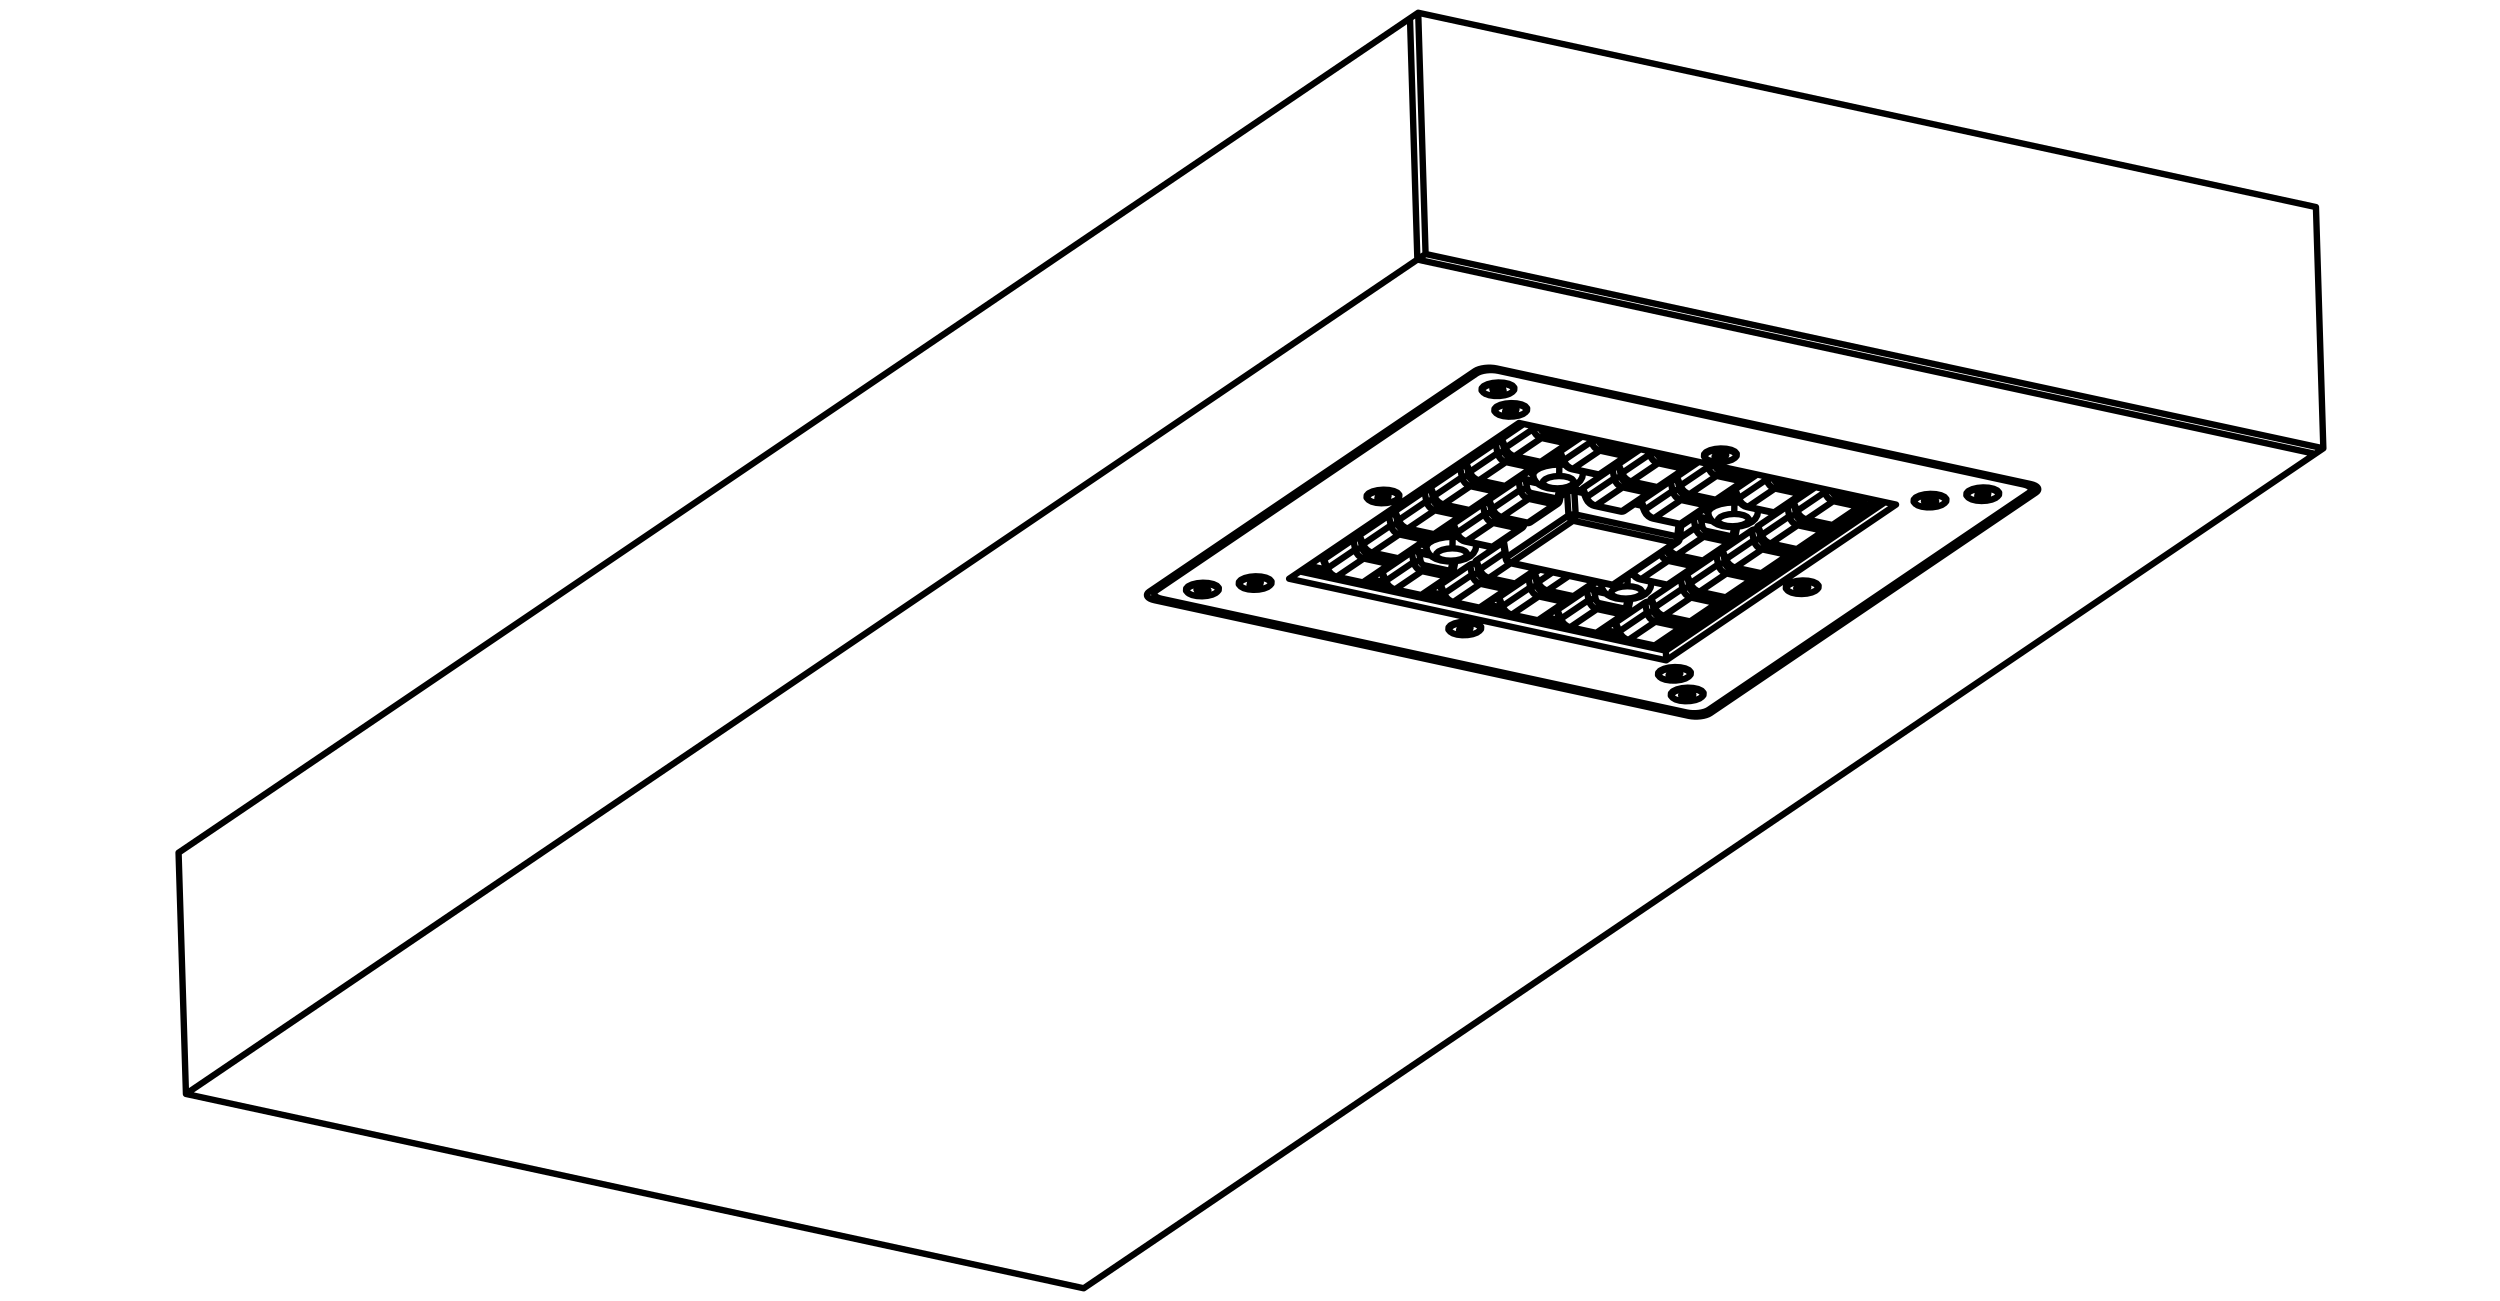<?xml version="1.0" encoding="UTF-8"?>
<svg width="196px" height="102px" viewBox="0 0 196 102" version="1.1" xmlns="http://www.w3.org/2000/svg" xmlns:xlink="http://www.w3.org/1999/xlink">
    <title>PARETE OUTDOOR</title>
    <g id="-" stroke="none" stroke-width="1" fill="none" fill-rule="evenodd">
        <g id="menù_2" transform="translate(-1187, -456)">
            <g id="PARETE-OUTDOOR" transform="translate(1187, 457)">
                <rect id="Rectangle" x="0" y="0" width="196" height="100"></rect>
                <path d="M123.115,33.745 L123.147,33.721 L123.177,33.694 L123.203,33.664 L123.228,33.632 L123.248,33.598 L123.265,33.562 L123.279,33.524 L123.289,33.485 M123.289,33.485 L123.371,33.087 M121.008,35.173 L123.116,33.744 M117.979,34.221 L118.114,34.45 L118.288,34.621 L118.472,34.734 L118.65,34.793 M117.689,33.514 L117.979,34.221 M118.646,34.792 L120.689,35.235 M127.69,34.735 L127.722,34.711 L127.752,34.684 L127.778,34.655 L127.803,34.623 L127.823,34.588 L127.84,34.552 L127.854,34.515 L127.864,34.476 M127.864,34.476 L127.946,34.078 M125.583,36.163 L127.691,34.734 M120.689,35.235 L120.73,35.241 L120.771,35.244 L120.813,35.242 L120.854,35.237 L120.894,35.227 L120.933,35.213 L120.97,35.195 L121.006,35.174 M120.326,35.635 L120.358,35.611 L120.388,35.584 L120.414,35.554 L120.439,35.522 L120.459,35.488 L120.476,35.452 L120.49,35.414 L120.5,35.375 M120.5,35.375 L120.536,35.201 M118.219,37.063 L120.327,35.634 M122.554,35.211 L122.689,35.44 L122.863,35.612 L123.047,35.724 L123.225,35.783 M122.264,34.504 L122.554,35.212 M123.221,35.783 L125.264,36.225 M132.265,35.726 L132.297,35.702 L132.327,35.675 L132.353,35.645 L132.377,35.613 L132.398,35.579 L132.415,35.542 L132.429,35.505 L132.439,35.466 M132.439,35.466 L132.521,35.068 M130.157,37.153 L132.266,35.724 M120.214,36.291 L120.259,36.513 L120.418,36.776 L120.639,36.981 L120.932,37.145 L121.333,37.273 L121.812,37.342 L122.096,37.351 M120.169,36.087 L120.199,36.29 M122.096,37.351 L122.352,37.341 L122.826,37.274 L123.271,37.139 L123.646,36.935 L123.888,36.705 L124.049,36.424 L124.095,36.172 M125.264,36.225 L125.305,36.232 L125.347,36.234 L125.388,36.232 L125.43,36.227 L125.47,36.217 L125.509,36.203 L125.547,36.185 L125.583,36.163 M115.19,36.111 L115.325,36.339 L115.499,36.511 L115.683,36.623 L115.861,36.683 M124.105,36.171 L124.121,35.978 M114.9,35.404 L115.19,36.111 M115.857,36.682 L117.9,37.124 M127.129,36.202 L127.264,36.43 L127.438,36.602 L127.622,36.714 L127.8,36.774 M126.839,35.495 L127.129,36.202 M127.796,36.773 L129.839,37.215 M117.9,37.124 L117.941,37.131 L117.982,37.134 L118.024,37.132 L118.065,37.126 L118.105,37.117 L118.144,37.103 L118.181,37.085 L118.217,37.064 M136.84,36.716 L136.872,36.692 L136.901,36.665 L136.928,36.635 L136.952,36.603 L136.973,36.569 L136.99,36.533 L137.004,36.495 L137.014,36.456 M137.014,36.456 L137.096,36.058 M134.732,38.144 L136.841,36.715 M117.537,37.525 L117.569,37.501 L117.599,37.474 L117.625,37.444 L117.65,37.412 L117.67,37.378 L117.687,37.342 L117.701,37.304 L117.711,37.265 M117.711,37.265 L117.747,37.091 M115.43,38.952 L117.538,37.523 M129.839,37.215 L129.88,37.222 L129.921,37.224 L129.963,37.223 L130.004,37.217 L130.044,37.207 L130.083,37.194 L130.12,37.176 L130.156,37.155 M129.476,37.615 L129.508,37.592 L129.538,37.565 L129.564,37.535 L129.588,37.503 L129.609,37.469 L129.626,37.432 L129.64,37.395 L129.65,37.356 M129.65,37.356 L129.686,37.182 M127.368,39.043 L129.477,37.614 M131.704,37.192 L131.839,37.421 L132.013,37.592 L132.197,37.704 L132.375,37.764 M131.414,36.485 L131.704,37.192 M132.371,37.763 L134.414,38.205 M112.401,38.001 L112.536,38.229 L112.71,38.401 L112.894,38.513 L113.072,38.573 M112.111,37.294 L112.401,38.001 M141.414,37.706 L141.447,37.682 L141.476,37.655 L141.503,37.626 L141.527,37.594 L141.548,37.559 L141.565,37.523 L141.579,37.485 L141.589,37.447 M141.589,37.447 L141.67,37.048 M113.068,38.572 L115.111,39.014 M139.307,39.134 L141.416,37.705 M122.113,38.514 L122.145,38.49 L122.174,38.463 L122.201,38.433 L122.225,38.401 L122.245,38.367 L122.263,38.331 L122.276,38.294 L122.286,38.255 M122.286,38.255 L122.486,37.28 M120.005,39.943 L122.113,38.514 M134.414,38.205 L134.455,38.212 L134.496,38.215 L134.538,38.213 L134.579,38.207 L134.62,38.197 L134.659,38.183 L134.697,38.165 L134.732,38.144 M124.34,38.091 L124.475,38.32 L124.649,38.492 L124.833,38.604 L125.011,38.663 M124.05,37.384 L124.34,38.092 M125.007,38.663 L127.05,39.105 M115.111,39.014 L115.152,39.021 L115.194,39.023 L115.235,39.022 L115.277,39.016 L115.317,39.006 L115.356,38.992 L115.394,38.974 L115.43,38.952 M134.052,38.605 L134.084,38.581 L134.114,38.554 L134.14,38.524 L134.164,38.492 L134.184,38.458 L134.201,38.422 L134.215,38.385 L134.225,38.346 M134.225,38.346 L134.261,38.172 M131.943,40.034 L134.052,38.605 M136.279,38.182 L136.414,38.411 L136.588,38.582 L136.772,38.695 L136.95,38.754 M135.989,37.475 L136.279,38.182 M114.748,39.414 L114.78,39.391 L114.81,39.364 L114.836,39.334 L114.86,39.302 L114.881,39.268 L114.898,39.231 L114.912,39.194 L114.922,39.155 M114.922,39.155 L114.958,38.981 M136.946,38.753 L138.989,39.196 M112.641,40.842 L114.749,39.413 M127.05,39.105 L127.091,39.112 L127.132,39.114 L127.174,39.112 L127.215,39.107 L127.255,39.097 L127.294,39.083 L127.331,39.066 L127.367,39.044 M116.976,38.991 L117.111,39.22 L117.285,39.391 L117.469,39.503 L117.647,39.563 M116.686,38.284 L116.976,38.991 M145.989,38.696 L146.022,38.673 L146.051,38.646 L146.078,38.616 L146.102,38.584 L146.123,38.55 L146.14,38.513 L146.154,38.476 L146.164,38.437 M146.164,38.437 L146.245,38.039 M117.643,39.562 L119.686,40.004 M143.882,40.124 L145.991,38.695 M133.939,39.262 L133.984,39.484 L134.144,39.747 L134.364,39.951 L134.656,40.116 L135.057,40.244 L135.537,40.313 L135.821,40.322 M133.894,39.058 L133.923,39.261 M135.821,40.322 L136.077,40.311 L136.55,40.244 L136.996,40.11 L137.37,39.906 L137.613,39.676 L137.773,39.394 L137.82,39.143 M138.989,39.196 L139.03,39.202 L139.071,39.205 L139.113,39.203 L139.154,39.197 L139.195,39.188 L139.234,39.174 L139.272,39.156 L139.307,39.134 M128.915,39.082 L129.05,39.31 L129.224,39.482 L129.408,39.594 L129.586,39.654 M137.83,39.142 L137.846,38.948 M128.625,38.375 L128.915,39.082 M129.582,39.653 L131.625,40.095 M119.686,40.004 L119.727,40.011 L119.769,40.014 L119.81,40.012 L119.851,40.006 L119.892,39.996 L119.931,39.982 L119.969,39.964 L120.005,39.943 M109.612,39.89 L109.747,40.119 L109.921,40.291 L110.105,40.403 L110.283,40.462 M109.321,39.183 L109.612,39.891 M110.279,40.462 L112.322,40.904 M140.854,39.172 L140.989,39.401 L141.163,39.573 L141.347,39.685 L141.525,39.744 M140.564,38.465 L140.854,39.173 M119.323,40.405 L119.355,40.381 L119.385,40.354 L119.411,40.324 L119.435,40.292 L119.456,40.258 L119.473,40.222 L119.487,40.184 L119.497,40.145 M119.497,40.145 L119.533,39.971 M141.521,39.744 L143.564,40.186 M117.215,41.833 L119.324,40.404 M131.625,40.095 L131.666,40.102 L131.707,40.104 L131.749,40.103 L131.79,40.097 L131.831,40.087 L131.87,40.073 L131.908,40.055 L131.943,40.034 M131.521,41.515 L131.557,41.488 L131.59,41.456 L131.619,41.422 L131.644,41.384 L131.665,41.344 L131.681,41.302 L131.693,41.259 L131.7,41.214 M131.7,41.214 L131.811,40.093 M112.322,40.904 L112.363,40.911 L112.405,40.913 L112.446,40.911 L112.488,40.906 L112.528,40.896 L112.567,40.882 L112.605,40.864 L112.641,40.842 M126.661,44.808 L131.521,41.515 M143.564,40.186 L143.605,40.193 L143.647,40.195 L143.688,40.194 L143.729,40.188 L143.77,40.178 L143.809,40.164 L143.847,40.146 L143.882,40.124 M111.96,41.303 L111.992,41.279 L112.021,41.252 L112.048,41.223 L112.072,41.191 L112.092,41.157 L112.11,41.121 L112.123,41.083 L112.133,41.045 M112.133,41.045 L112.169,40.871 M109.852,42.732 L111.96,41.303 M114.187,40.881 L114.322,41.109 L114.496,41.281 L114.68,41.393 L114.858,41.453 M113.896,40.174 L114.187,40.881 M143.202,40.585 L143.234,40.561 L143.264,40.534 L143.29,40.505 L143.314,40.473 L143.334,40.439 L143.351,40.403 L143.365,40.365 L143.375,40.327 M143.375,40.327 L143.41,40.153 M114.854,41.452 L116.897,41.894 M141.093,42.014 L143.202,40.585 M111.847,41.961 L111.892,42.182 L112.051,42.446 L112.272,42.65 L112.565,42.814 L112.966,42.943 L113.445,43.012 L113.729,43.02 M111.802,41.756 L111.831,41.96 M113.729,43.02 L113.985,43.01 L114.458,42.943 L114.904,42.808 L115.278,42.604 L115.521,42.374 L115.681,42.093 L115.728,41.841 M116.897,41.894 L116.938,41.901 L116.98,41.904 L117.021,41.902 L117.062,41.896 L117.103,41.886 L117.142,41.872 L117.18,41.854 L117.215,41.833 M106.823,41.78 L106.958,42.009 L107.132,42.18 L107.316,42.293 L107.494,42.352 M115.738,41.84 L115.754,41.647 M106.532,41.073 L106.823,41.78 M118.051,42.808 L118.066,42.867 L118.089,42.924 L118.12,42.977 L118.159,43.025 L118.205,43.066 L118.256,43.1 L118.312,43.126 L118.371,43.144 M135.838,41.485 L135.87,41.461 L135.9,41.434 L135.926,41.404 L135.95,41.372 L135.97,41.338 L135.987,41.302 L136.001,41.265 L136.011,41.226 M136.011,41.226 L136.211,40.251 M117.823,41.421 L118.051,42.808 M118.371,43.144 L126.343,44.869 M107.49,42.352 L109.533,42.794 M133.729,42.914 L135.838,41.485 M138.065,41.062 L138.2,41.291 L138.374,41.462 L138.558,41.575 L138.736,41.634 M137.775,40.355 L138.065,41.062 M138.732,41.634 L140.775,42.076 M109.533,42.794 L109.574,42.8 L109.616,42.803 L109.657,42.801 L109.699,42.795 L109.739,42.786 L109.778,42.772 L109.816,42.754 L109.852,42.732 M140.775,42.076 L140.816,42.082 L140.857,42.085 L140.899,42.083 L140.94,42.077 L140.981,42.068 L141.02,42.054 L141.058,42.036 L141.093,42.014 M130.747,42.039 L130.836,42.19 L131.01,42.362 L131.194,42.474 L131.372,42.534 M109.17,43.194 L109.202,43.17 L109.232,43.143 L109.258,43.113 L109.282,43.081 L109.303,43.047 L109.32,43.011 L109.334,42.973 L109.344,42.935 M109.344,42.935 L109.38,42.761 M131.368,42.533 L133.411,42.975 M107.063,44.622 L109.171,43.193 M140.411,42.476 L140.444,42.452 L140.473,42.425 L140.5,42.395 L140.524,42.363 L140.545,42.329 L140.562,42.293 L140.576,42.255 L140.586,42.217 M140.586,42.217 L140.621,42.043 M138.304,43.904 L140.413,42.475 M119.001,44.713 L120.603,43.627 M133.411,42.975 L133.452,42.982 L133.493,42.985 L133.535,42.983 L133.576,42.977 L133.617,42.967 L133.656,42.953 L133.694,42.935 L133.729,42.914 M104.034,43.67 L104.169,43.899 L104.343,44.07 L104.527,44.183 L104.705,44.242 M103.743,42.963 L104.034,43.67 M133.049,43.374 L133.081,43.351 L133.111,43.324 L133.137,43.294 L133.161,43.262 L133.181,43.228 L133.198,43.192 L133.212,43.154 L133.222,43.116 M133.222,43.116 L133.257,42.942 M104.701,44.241 L106.744,44.684 M130.94,44.803 L133.049,43.374 M135.276,42.952 L135.411,43.181 L135.585,43.352 L135.769,43.465 L135.947,43.524 M134.986,42.245 L135.276,42.952 M113.745,44.184 L113.777,44.16 L113.807,44.134 L113.833,44.104 L113.857,44.072 L113.878,44.037 L113.895,44.001 L113.909,43.963 L113.919,43.925 M113.919,43.925 L114.119,42.949 M126.343,44.869 L126.384,44.876 L126.425,44.879 L126.467,44.877 L126.508,44.871 L126.549,44.861 L126.588,44.847 L126.625,44.829 L126.661,44.808 M135.943,43.523 L137.986,43.966 M111.637,45.612 L113.746,44.183 M115.973,43.761 L116.108,43.989 L116.282,44.161 L116.466,44.273 L116.644,44.333 M115.683,43.054 L115.973,43.761 M116.64,44.332 L118.683,44.774 M106.744,44.684 L106.785,44.69 L106.827,44.693 L106.868,44.691 L106.91,44.685 L106.95,44.675 L106.989,44.661 L107.027,44.643 L107.063,44.622 M123.576,45.703 L125.178,44.617 M137.986,43.966 L138.027,43.972 L138.068,43.975 L138.109,43.973 L138.15,43.968 L138.191,43.958 L138.23,43.944 L138.267,43.926 L138.303,43.905 M127.958,43.929 L128.047,44.08 L128.221,44.252 L128.405,44.364 L128.583,44.423 M128.579,44.423 L130.622,44.865 M118.683,44.774 L118.724,44.781 L118.765,44.784 L118.807,44.782 L118.848,44.776 L118.889,44.766 L118.928,44.752 L118.966,44.734 L119.001,44.713 M108.609,44.66 L108.744,44.889 L108.918,45.061 L109.102,45.173 L109.28,45.232 M108.318,43.953 L108.609,44.661 M137.624,44.365 L137.656,44.341 L137.685,44.314 L137.712,44.284 L137.736,44.252 L137.756,44.218 L137.773,44.182 L137.787,44.145 L137.797,44.106 M137.797,44.106 L137.832,43.932 M109.276,45.232 L111.319,45.674 M135.515,45.794 L137.624,44.365 M125.571,44.932 L125.617,45.153 L125.776,45.417 L125.997,45.621 L126.289,45.785 L126.69,45.914 L127.169,45.982 L127.454,45.991 M118.32,45.175 L118.352,45.151 L118.381,45.124 L118.408,45.094 L118.432,45.062 L118.453,45.028 L118.47,44.992 L118.484,44.954 L118.494,44.915 M118.494,44.915 L118.53,44.741 M125.527,44.727 L125.556,44.931 M127.454,45.991 L127.71,45.981 L128.183,45.914 L128.629,45.779 L129.003,45.575 L129.246,45.345 L129.406,45.064 L129.453,44.812 M116.212,46.602 L118.321,45.173 M130.622,44.865 L130.663,44.872 L130.704,44.874 L130.746,44.873 L130.787,44.867 L130.828,44.857 L130.867,44.843 L130.905,44.825 L130.94,44.803 M120.548,44.751 L120.683,44.98 L120.857,45.151 L121.041,45.264 L121.219,45.323 M129.463,44.811 L129.479,44.618 M120.258,44.044 L120.548,44.751 M121.215,45.322 L123.258,45.765 M111.319,45.674 L111.36,45.68 L111.402,45.683 L111.443,45.681 L111.484,45.676 L111.525,45.666 L111.564,45.652 L111.602,45.634 L111.637,45.612 M132.487,44.842 L132.622,45.07 L132.796,45.242 L132.98,45.354 L133.158,45.414 M132.196,44.135 L132.487,44.842 M133.154,45.413 L135.197,45.855 M123.258,45.765 L123.299,45.771 L123.34,45.774 L123.382,45.772 L123.423,45.766 L123.464,45.756 L123.503,45.742 L123.541,45.724 L123.576,45.703 M113.184,45.651 L113.319,45.879 L113.493,46.051 L113.677,46.163 L113.855,46.222 M112.893,44.944 L113.184,45.651 M113.851,46.222 L115.894,46.664 M122.896,46.164 L122.928,46.14 L122.958,46.113 L122.984,46.083 L123.008,46.051 L123.028,46.017 L123.045,45.981 L123.059,45.944 L123.069,45.905 M123.069,45.905 L123.105,45.731 M120.787,47.593 L122.896,46.164 M135.197,45.855 L135.238,45.862 L135.279,45.865 L135.321,45.863 L135.362,45.857 L135.403,45.847 L135.442,45.833 L135.48,45.815 L135.515,45.794 M115.894,46.664 L115.935,46.671 L115.976,46.673 L116.018,46.672 L116.059,46.666 L116.1,46.656 L116.139,46.642 L116.177,46.624 L116.212,46.602 M134.833,46.256 L134.866,46.232 L134.895,46.205 L134.922,46.175 L134.946,46.143 L134.967,46.109 L134.984,46.073 L134.998,46.035 L135.008,45.996 M135.008,45.996 L135.043,45.822 M132.726,47.683 L134.835,46.254 M117.759,46.641 L117.894,46.869 L118.068,47.041 L118.252,47.153 L118.43,47.213 M117.469,45.934 L117.759,46.641 M118.426,47.212 L120.469,47.654 M127.469,47.155 L127.502,47.131 L127.531,47.105 L127.558,47.075 L127.582,47.043 L127.603,47.008 L127.62,46.972 L127.634,46.934 L127.644,46.896 M127.644,46.896 L127.844,45.92 M125.362,48.583 L127.471,47.154 M129.698,46.732 L129.833,46.96 L130.007,47.132 L130.191,47.244 L130.369,47.304 M129.407,46.025 L129.698,46.732 M130.365,47.303 L132.408,47.745 M120.469,47.654 L120.51,47.661 L120.551,47.664 L120.593,47.662 L120.634,47.656 L120.675,47.646 L120.714,47.632 L120.752,47.614 L120.787,47.593 M132.408,47.745 L132.449,47.752 L132.49,47.754 L132.532,47.753 L132.573,47.747 L132.614,47.737 L132.653,47.723 L132.691,47.705 L132.726,47.683 M122.334,47.631 L122.469,47.86 L122.643,48.031 L122.827,48.144 L123.005,48.203 M122.044,46.924 L122.334,47.631 M123.001,48.202 L125.044,48.645 M132.044,48.145 L132.077,48.122 L132.106,48.095 L132.133,48.065 L132.157,48.033 L132.178,47.998 L132.195,47.962 L132.209,47.925 L132.219,47.886 M132.219,47.886 L132.254,47.712 M129.937,49.573 L132.046,48.144 M125.044,48.645 L125.085,48.651 L125.126,48.654 L125.168,48.652 L125.209,48.646 L125.25,48.636 L125.289,48.623 L125.327,48.604 L125.362,48.583 M126.909,48.621 L127.044,48.85 L127.218,49.022 L127.402,49.134 L127.58,49.193 M126.618,47.915 L126.909,48.622 M127.576,49.193 L129.619,49.635 M129.619,49.635 L129.66,49.642 L129.701,49.644 L129.743,49.642 L129.784,49.637 L129.825,49.627 L129.864,49.613 L129.902,49.595 L129.937,49.573 M159.233,37.38 L159.22,36.953 M90.472,45.14 L90.484,45.551 M97.167,44.678 L97.171,44.791 M99.643,44.716 L99.64,44.602 M130.036,51.793 L130.04,51.906 M132.512,51.83 L132.509,51.717 M113.601,48.235 L113.605,48.349 M116.078,48.273 L116.074,48.16 M107.186,37.889 L107.189,38.003 M109.662,37.927 L109.659,37.813 M150.074,38.215 L150.078,38.329 M152.55,38.253 L152.547,38.139 M140.055,45.004 L140.059,45.117 M142.532,45.042 L142.528,44.928 M133.64,34.658 L133.643,34.771 M136.116,34.695 L136.113,34.582 M117.205,31.1 L117.209,31.214 M119.681,31.138 L119.678,31.025 M154.21,37.71 L154.213,37.823 M156.686,37.748 L156.682,37.634 M93.032,45.183 L93.035,45.296 M95.508,45.221 L95.504,45.107 M131.039,53.41 L131.043,53.523 M133.516,53.448 L133.512,53.334 M116.202,29.483 L116.205,29.597 M118.678,29.521 L118.675,29.407 M123.484,37.354 L123.314,37.332 L123.13,37.335 L122.991,37.354 L122.868,37.387 M122.868,37.387 L122.797,37.417 L122.751,37.444 M120.726,43.654 L120.31,43.935 M120.31,43.935 L120.263,43.982 L120.253,44.029 L120.261,44.043 M133.185,35.212 L133.127,35.251 M133.056,35.299 L133.096,35.272 L133.127,35.251 M133.056,35.299 L132.179,35.893 M132.108,35.941 L132.147,35.914 L132.179,35.893 M132.108,35.941 L131.466,36.376 M131.466,36.376 L131.419,36.423 L131.409,36.47 L131.417,36.483 M131.477,36.64 L131.399,36.623 M130.98,36.705 L131.059,36.666 L131.161,36.638 L131.278,36.623 L131.399,36.623 M130.98,36.706 L130.338,37.14 M130.267,37.188 L130.306,37.161 L130.338,37.14 M130.267,37.188 L129.39,37.783 M129.319,37.831 L129.358,37.804 L129.39,37.783 M129.319,37.831 L128.677,38.266 M128.677,38.266 L128.63,38.312 L128.62,38.36 L128.628,38.373 M120.321,44.199 L120.243,44.182 M119.824,44.265 L119.903,44.226 L120.005,44.197 L120.122,44.183 L120.243,44.182 M119.824,44.265 L119.182,44.7 M119.111,44.748 L119.15,44.721 L119.182,44.7 M119.111,44.748 L118.234,45.342 M118.163,45.39 L118.202,45.363 L118.234,45.342 M118.163,45.39 L117.521,45.825 M117.521,45.825 L117.474,45.872 L117.464,45.919 L117.472,45.933 M117.325,41.868 L116.448,42.462 M116.377,42.51 L116.416,42.483 L116.448,42.462 M116.377,42.51 L115.735,42.945 M115.735,42.945 L115.688,42.992 L115.678,43.039 L115.686,43.053 M117.84,41.519 L117.396,41.819 M117.325,41.868 L117.364,41.84 L117.396,41.819 M116.749,38.439 L116.671,38.422 M116.253,38.504 L116.331,38.465 L116.433,38.437 L116.55,38.422 L116.671,38.422 M116.252,38.505 L115.611,38.939 M115.54,38.988 L115.579,38.96 L115.611,38.939 M115.54,38.988 L114.662,39.582 M114.591,39.63 L114.63,39.603 L114.662,39.582 M114.591,39.63 L113.949,40.065 M113.949,40.065 L113.902,40.111 L113.892,40.159 L113.9,40.172 M120.393,36.734 L119.46,36.532 M119.042,36.615 L119.12,36.576 L119.222,36.547 L119.339,36.533 L119.46,36.532 M119.041,36.615 L118.4,37.05 M118.329,37.098 L118.368,37.071 L118.4,37.05 M118.329,37.098 L117.451,37.692 M117.38,37.741 L117.419,37.713 L117.451,37.692 M117.38,37.741 L116.738,38.175 M116.738,38.175 L116.691,38.222 L116.681,38.269 L116.689,38.282 M128.261,46.728 L127.384,47.323 M127.313,47.371 L127.352,47.344 L127.384,47.323 M127.313,47.371 L126.671,47.806 M126.671,47.806 L126.624,47.852 L126.614,47.9 L126.622,47.913 M129.471,46.179 L129.393,46.163 M128.974,46.245 L129.053,46.206 L129.155,46.178 L129.272,46.163 L129.393,46.163 M128.974,46.245 L128.332,46.68 M128.261,46.728 L128.301,46.701 L128.332,46.68 M129.46,45.916 L129.413,45.962 L129.403,46.01 L129.411,46.023 M132.26,44.29 L132.182,44.273 M131.763,44.355 L131.842,44.316 L131.944,44.288 L132.061,44.273 L132.182,44.273 M131.763,44.356 L131.121,44.79 M131.05,44.839 L131.09,44.812 L131.121,44.79 M131.05,44.839 L130.173,45.433 M130.102,45.481 L130.141,45.454 L130.173,45.433 M130.102,45.481 L129.46,45.916 M142.335,37.192 L142.277,37.231 M142.206,37.279 L142.246,37.252 L142.277,37.231 M142.206,37.279 L141.329,37.874 M141.258,37.922 L141.297,37.895 L141.329,37.874 M141.258,37.922 L140.616,38.357 M140.616,38.357 L140.569,38.403 L140.559,38.451 L140.567,38.464 M135.049,42.4 L134.971,42.383 M134.552,42.466 L134.631,42.427 L134.733,42.398 L134.85,42.384 L134.971,42.383 M134.552,42.466 L133.91,42.9 M133.839,42.949 L133.879,42.922 L133.91,42.9 M133.839,42.949 L132.962,43.543 M132.891,43.591 L132.93,43.564 L132.962,43.543 M132.891,43.591 L132.249,44.026 M132.249,44.026 L132.202,44.073 L132.192,44.12 L132.2,44.134 M140.627,38.62 L140.549,38.603 M140.13,38.686 L140.209,38.647 L140.311,38.619 L140.428,38.604 L140.549,38.603 M140.13,38.686 L139.488,39.121 M139.417,39.169 L139.457,39.142 L139.488,39.121 M139.417,39.169 L138.54,39.764 M138.469,39.812 L138.508,39.785 L138.54,39.764 M138.469,39.812 L137.827,40.246 M137.827,40.246 L137.78,40.293 L137.77,40.34 L137.778,40.354 M123.907,33.318 L123.029,33.913 M122.958,33.961 L122.997,33.934 L123.029,33.913 M122.958,33.961 L122.316,34.396 M122.316,34.396 L122.269,34.442 L122.259,34.49 L122.267,34.503 M124.035,33.231 L123.978,33.27 M123.907,33.318 L123.946,33.291 L123.978,33.27 M106.596,41.228 L106.519,41.211 M106.1,41.294 L106.178,41.255 L106.28,41.227 L106.397,41.212 L106.519,41.211 M106.099,41.294 L105.458,41.729 M105.387,41.777 L105.426,41.75 L105.458,41.729 M105.387,41.777 L104.509,42.371 M104.438,42.42 L104.477,42.393 L104.509,42.371 M104.438,42.42 L103.796,42.854 M103.796,42.854 L103.749,42.901 L103.739,42.948 L103.747,42.962 M113.754,36.107 L112.876,36.702 M112.805,36.75 L112.844,36.723 L112.876,36.702 M112.805,36.75 L112.163,37.185 M112.163,37.185 L112.116,37.231 L112.106,37.279 L112.114,37.292 M114.963,35.559 L114.886,35.542 M114.467,35.624 L114.545,35.585 L114.647,35.557 L114.765,35.542 L114.886,35.542 M114.466,35.625 L113.825,36.059 M113.754,36.107 L113.793,36.08 L113.825,36.059 M119.46,32.241 L119.403,32.28 M119.332,32.328 L119.371,32.301 L119.403,32.28 M119.332,32.328 L118.454,32.922 M118.383,32.971 L118.422,32.944 L118.454,32.922 M118.383,32.971 L117.741,33.405 M117.741,33.405 L117.694,33.452 L117.684,33.499 L117.692,33.513 M109.374,39.075 L109.327,39.121 L109.317,39.169 L109.325,39.182 M112.174,37.448 L112.097,37.432 M111.678,37.514 L111.756,37.475 L111.858,37.447 L111.976,37.432 L112.097,37.432 M111.677,37.514 L111.036,37.949 M110.965,37.997 L111.004,37.97 L111.036,37.949 M110.965,37.997 L110.087,38.592 M110.016,38.64 L110.055,38.613 L110.087,38.592 M110.016,38.64 L109.374,39.075 M109.385,39.338 L109.308,39.321 M108.889,39.404 L108.967,39.365 L109.069,39.337 L109.187,39.322 L109.308,39.321 M108.888,39.404 L108.247,39.839 M108.176,39.887 L108.215,39.86 L108.247,39.839 M108.176,39.887 L107.298,40.482 M107.227,40.53 L107.266,40.503 L107.298,40.482 M107.227,40.53 L106.585,40.964 M106.585,40.964 L106.538,41.011 L106.528,41.058 L106.536,41.072 M134.118,39.705 L133.185,39.503 M132.766,39.586 L132.845,39.547 L132.947,39.518 L133.064,39.503 L133.185,39.503 M132.766,39.586 L132.124,40.02 M132.053,40.069 L132.093,40.041 L132.124,40.02 M132.053,40.069 L131.796,40.243 M122.096,46.815 L122.049,46.862 L122.039,46.909 L122.047,46.923 M125.751,45.374 L124.818,45.172 M124.399,45.255 L124.478,45.216 L124.58,45.188 L124.697,45.173 L124.818,45.172 M124.399,45.255 L123.757,45.69 M123.686,45.738 L123.725,45.711 L123.757,45.69 M123.686,45.738 L122.809,46.333 M122.738,46.381 L122.777,46.354 L122.809,46.333 M122.738,46.381 L122.096,46.815 M112.026,42.403 L111.093,42.201 M110.675,42.284 L110.753,42.245 L110.855,42.217 L110.972,42.202 L111.093,42.201 M110.674,42.284 L110.032,42.719 M109.962,42.767 L110,42.74 L110.032,42.719 M109.962,42.767 L109.084,43.362 M109.013,43.41 L109.052,43.383 L109.084,43.362 M109.013,43.41 L108.371,43.845 M108.371,43.845 L108.324,43.891 L108.314,43.938 L108.322,43.952 M117.752,33.669 L117.675,33.652 M117.256,33.735 L117.334,33.696 L117.436,33.667 L117.554,33.653 L117.675,33.652 M117.255,33.735 L116.614,34.17 M116.543,34.218 L116.582,34.19 L116.614,34.17 M116.543,34.218 L115.665,34.812 M115.594,34.86 L115.633,34.833 L115.665,34.812 M115.594,34.86 L114.952,35.295 M114.952,35.295 L114.905,35.342 L114.895,35.389 L114.903,35.402 M137.76,36.202 L137.702,36.241 M137.631,36.289 L137.671,36.262 L137.702,36.241 M137.631,36.289 L136.754,36.883 M136.683,36.932 L136.722,36.905 L136.754,36.883 M136.683,36.932 L136.041,37.366 M136.041,37.366 L135.994,37.413 L135.984,37.46 L135.992,37.474 M137.838,40.51 L137.76,40.493 M137.341,40.576 L137.42,40.537 L137.522,40.509 L137.639,40.494 L137.76,40.493 M137.341,40.576 L136.699,41.011 M136.628,41.059 L136.668,41.032 L136.699,41.011 M136.628,41.059 L135.751,41.653 M135.68,41.702 L135.719,41.675 L135.751,41.653 M135.68,41.702 L135.038,42.136 M135.038,42.136 L134.991,42.183 L134.981,42.23 L134.989,42.244 M115.746,43.209 L115.668,43.192 M115.249,43.274 L115.328,43.235 L115.43,43.207 L115.547,43.192 L115.668,43.192 M115.249,43.275 L114.607,43.709 M114.536,43.758 L114.575,43.73 L114.607,43.709 M114.536,43.758 L113.659,44.352 M113.588,44.4 L113.627,44.373 L113.659,44.352 M113.588,44.4 L112.946,44.835 M112.946,44.835 L112.899,44.881 L112.889,44.929 L112.897,44.942 M128.61,34.221 L128.552,34.26 M128.482,34.308 L128.52,34.281 L128.552,34.26 M128.482,34.308 L127.604,34.903 M127.533,34.951 L127.572,34.924 L127.604,34.903 M127.533,34.951 L126.891,35.386 M126.891,35.386 L126.844,35.432 L126.834,35.48 L126.842,35.493 M126.902,35.649 L126.824,35.633 M126.406,35.715 L126.484,35.676 L126.586,35.648 L126.703,35.633 L126.824,35.633 M126.405,35.715 L125.763,36.15 M125.692,36.198 L125.731,36.171 L125.763,36.15 M125.692,36.198 L124.815,36.793 M124.744,36.841 L124.783,36.814 L124.815,36.793 M124.744,36.841 L124.102,37.276 M124.102,37.276 L124.055,37.322 L124.045,37.37 L124.053,37.383 M120.19,32.634 L120.299,32.602 L120.44,32.569 L120.594,32.541 L120.737,32.521 M120.737,32.521 L120.785,32.662 L120.871,32.78 L120.958,32.846 L121.055,32.883 M120.854,33.339 L120.926,33.266 L120.989,33.157 L121.034,33.024 L121.055,32.883 M120.19,32.634 L120.293,32.897 L120.435,33.092 L120.636,33.253 L120.854,33.339 M121.055,32.883 L123.098,33.325 M118.027,34.099 L118.153,34.347 L118.311,34.531 L118.524,34.684 L118.745,34.768 M118.027,34.099 L120.19,32.634 M118.745,34.768 L120.854,33.339 M118.454,32.922 L118.383,32.971 M119.403,32.28 L119.332,32.328 M117.741,33.405 L118.027,34.099 M122.897,33.781 L122.934,33.75 L122.97,33.708 L123.002,33.658 L123.032,33.599 L123.057,33.534 L123.077,33.466 L123.091,33.395 L123.098,33.325 M120.854,33.339 L122.897,33.781 M120.788,35.21 L122.897,33.781 M118.745,34.768 L120.788,35.21 M124.765,33.624 L124.874,33.592 L125.015,33.56 L125.169,33.532 L125.312,33.512 M125.312,33.512 L125.36,33.652 L125.446,33.77 L125.533,33.836 L125.63,33.873 M125.429,34.329 L125.501,34.257 L125.564,34.147 L125.609,34.014 L125.63,33.873 M124.765,33.624 L124.868,33.887 L125.01,34.082 L125.211,34.243 L125.429,34.329 M125.63,33.873 L127.673,34.315 M122.602,35.09 L122.728,35.337 L122.886,35.521 L123.099,35.675 L123.32,35.758 M122.602,35.09 L124.765,33.624 M123.32,35.758 L125.429,34.329 M123.029,33.913 L122.958,33.961 M123.978,33.27 L123.938,33.297 L123.907,33.318 M122.316,34.396 L122.602,35.09 M127.472,34.771 L127.509,34.74 L127.544,34.699 L127.577,34.648 L127.607,34.589 L127.632,34.525 L127.652,34.456 L127.666,34.386 L127.673,34.315 M125.429,34.329 L127.472,34.771 M125.363,36.2 L127.472,34.771 M123.32,35.758 L125.363,36.2 M117.401,34.524 L117.51,34.492 L117.651,34.459 L117.805,34.431 L117.948,34.411 M117.255,33.735 L117.401,34.524 M117.948,34.411 L117.996,34.552 L118.082,34.669 L118.169,34.735 L118.266,34.773 M118.065,35.228 L118.137,35.156 L118.2,35.046 L118.245,34.913 L118.266,34.773 M117.401,34.524 L117.504,34.787 L117.646,34.982 L117.847,35.143 L118.065,35.228 M118.266,34.773 L120.309,35.215 M115.238,35.989 L115.364,36.237 L115.522,36.421 L115.735,36.574 L115.956,36.657 M115.238,35.989 L117.401,34.524 M115.956,36.657 L118.065,35.228 M115.665,34.812 L115.594,34.86 M116.614,34.17 L116.543,34.218 M114.952,35.295 L115.238,35.989 M120.108,35.671 L120.145,35.64 L120.18,35.598 L120.213,35.547 L120.243,35.489 L120.268,35.424 L120.288,35.356 L120.302,35.285 L120.309,35.215 M118.065,35.228 L120.108,35.671 M117.999,37.1 L120.108,35.671 M115.956,36.657 L117.999,37.1 M129.34,34.614 L129.449,34.583 L129.59,34.55 L129.743,34.522 L129.887,34.502 M129.887,34.502 L129.935,34.643 L130.021,34.76 L130.108,34.826 L130.205,34.863 M130.004,35.319 L130.076,35.246 L130.139,35.137 L130.184,35.004 L130.205,34.863 M129.34,34.614 L129.443,34.878 L129.585,35.073 L129.786,35.233 L130.004,35.319 M130.205,34.863 L132.248,35.306 M127.177,36.08 L127.303,36.328 L127.461,36.512 L127.674,36.665 L127.895,36.748 M127.177,36.08 L129.34,34.614 M127.895,36.748 L130.004,35.319 M127.604,34.903 L127.533,34.951 M128.552,34.26 L128.482,34.308 M126.891,35.386 L127.177,36.08 M132.047,35.761 L132.084,35.73 L132.119,35.689 L132.152,35.638 L132.182,35.58 L132.207,35.515 L132.227,35.446 L132.241,35.376 L132.248,35.306 M130.004,35.319 L132.047,35.761 M129.938,37.19 L132.047,35.761 M127.895,36.748 L129.938,37.19 M122.227,36.32 L121.808,36.352 L121.432,36.439 L121.145,36.57 L120.981,36.729 L120.962,36.897 L121.087,37.055 L121.343,37.182 L121.699,37.263 L122.112,37.29 M122.227,36.32 L122.233,36.255 L122.238,36.169 L122.243,36.065 L122.245,35.948 L122.247,35.819 L122.247,35.685 L122.246,35.549 L122.243,35.417 M122.238,35.203 L122.238,35.166 L122.237,35.128 L122.237,35.091 L122.238,35.055 L122.239,35.022 L122.24,34.994 L122.241,34.97 L122.243,34.952 M122.238,35.203 L122.243,35.417 M122.112,37.29 L122.531,37.258 L122.907,37.171 L123.194,37.04 L123.357,36.881 L123.377,36.712 L123.252,36.555 L122.995,36.428 L122.64,36.346 L122.227,36.32 M133.915,35.605 L134.024,35.573 L134.165,35.54 L134.318,35.512 L134.462,35.492 M134.462,35.492 L134.51,35.633 L134.596,35.75 L134.683,35.816 L134.78,35.854 M134.579,36.309 L134.651,36.237 L134.714,36.127 L134.759,35.994 L134.78,35.854 M133.915,35.605 L134.018,35.868 L134.16,36.063 L134.361,36.224 L134.579,36.309 M134.78,35.854 L136.823,36.296 M131.752,37.07 L131.878,37.318 L132.036,37.502 L132.249,37.655 L132.47,37.738 M131.752,37.07 L133.915,35.605 M132.47,37.738 L134.579,36.309 M132.179,35.893 L132.108,35.941 M133.127,35.251 L133.056,35.299 M131.466,36.376 L131.752,37.07 M136.622,36.752 L136.659,36.721 L136.694,36.679 L136.727,36.628 L136.757,36.57 L136.782,36.505 L136.802,36.437 L136.816,36.366 L136.823,36.296 M134.579,36.309 L136.622,36.752 M114.612,36.413 L114.721,36.382 L114.862,36.349 L115.016,36.321 L115.159,36.301 M114.466,35.625 L114.612,36.413 M115.159,36.301 L115.207,36.442 L115.293,36.559 L115.38,36.625 L115.477,36.662 M115.276,37.118 L115.348,37.046 L115.411,36.936 L115.456,36.803 L115.477,36.662 M114.612,36.413 L114.714,36.677 L114.857,36.872 L115.058,37.032 L115.276,37.118 M115.477,36.662 L117.52,37.105 M134.513,38.181 L136.622,36.752 M132.47,37.738 L134.513,38.181 M112.449,37.879 L112.575,38.127 L112.733,38.311 L112.946,38.464 L113.167,38.547 M112.449,37.879 L114.612,36.413 M113.167,38.547 L115.276,37.118 M112.876,36.702 L112.805,36.75 M113.825,36.059 L113.785,36.086 L113.754,36.107 M112.163,37.185 L112.449,37.879 M117.319,37.56 L117.356,37.529 L117.391,37.488 L117.424,37.437 L117.454,37.379 L117.479,37.314 L117.499,37.245 L117.513,37.175 L117.52,37.105 M115.276,37.118 L117.319,37.56 M115.21,38.989 L117.319,37.56 M113.167,38.547 L115.21,38.989 M126.551,36.504 L126.66,36.472 L126.801,36.44 L126.954,36.412 L127.098,36.392 M126.405,35.715 L126.551,36.504 M127.098,36.392 L127.146,36.532 L127.232,36.65 L127.319,36.716 L127.416,36.753 M127.215,37.209 L127.287,37.137 L127.35,37.027 L127.395,36.894 L127.416,36.753 M126.551,36.504 L126.654,36.767 L126.796,36.962 L126.997,37.123 L127.215,37.209 M127.416,36.753 L129.459,37.195 M124.388,37.97 L124.514,38.217 L124.672,38.401 L124.885,38.555 L125.106,38.638 M124.388,37.97 L126.551,36.504 M125.106,38.638 L127.215,37.209 M124.815,36.793 L124.744,36.841 M125.763,36.15 L125.692,36.198 M124.102,37.276 L124.388,37.97 M129.258,37.651 L129.295,37.62 L129.33,37.579 L129.363,37.528 L129.393,37.469 L129.418,37.405 L129.437,37.336 L129.452,37.266 L129.459,37.195 M127.215,37.209 L129.258,37.651 M127.149,39.08 L129.258,37.651 M125.106,38.638 L127.149,39.08 M138.49,36.595 L138.599,36.563 L138.74,36.531 L138.893,36.502 L139.037,36.483 M139.037,36.483 L139.085,36.623 L139.171,36.741 L139.258,36.807 L139.355,36.844 M139.153,37.3 L139.226,37.227 L139.289,37.118 L139.334,36.985 L139.355,36.844 M138.49,36.595 L138.593,36.858 L138.735,37.053 L138.936,37.214 L139.153,37.3 M139.355,36.844 L141.398,37.286 M136.327,38.061 L136.453,38.308 L136.611,38.492 L136.824,38.646 L137.045,38.729 M136.327,38.061 L138.49,36.595 M137.045,38.729 L139.153,37.3 M136.754,36.883 L136.683,36.932 M137.702,36.241 L137.631,36.289 M136.041,37.366 L136.327,38.061 M141.197,37.742 L141.234,37.711 L141.269,37.67 L141.302,37.619 L141.332,37.56 L141.357,37.496 L141.377,37.427 L141.391,37.357 L141.398,37.286 M139.153,37.3 L141.197,37.742 M119.624,36.697 L119.59,36.681 L119.552,36.649 L119.46,36.532 M119.624,36.697 L119.734,37.291 M119.186,37.404 L119.296,37.372 L119.437,37.339 L119.591,37.311 L119.734,37.291 M119.041,36.615 L119.186,37.404 M119.734,37.291 L119.782,37.432 L119.868,37.549 L119.955,37.615 L120.052,37.653 M119.851,38.109 L119.923,38.036 L119.986,37.926 L120.031,37.793 L120.052,37.653 M119.186,37.404 L119.29,37.667 L119.432,37.862 L119.633,38.023 L119.851,38.109 M120.052,37.653 L122.095,38.095 M120.548,36.897 L119.624,36.697 M139.088,39.171 L141.197,37.742 M137.045,38.729 L139.088,39.171 M117.024,38.869 L117.15,39.117 L117.308,39.301 L117.521,39.454 L117.742,39.538 M117.024,38.869 L119.186,37.404 M117.742,39.538 L119.851,38.109 M117.451,37.692 L117.38,37.741 M118.4,37.05 L118.329,37.098 M116.738,38.175 L117.024,38.869 M121.894,38.551 L121.931,38.52 L121.966,38.478 L121.999,38.427 L122.029,38.369 L122.054,38.304 L122.073,38.236 L122.087,38.165 L122.095,38.095 M119.851,38.109 L121.894,38.551 M119.785,39.98 L121.894,38.551 M117.742,39.538 L119.785,39.98 M131.126,37.494 L131.235,37.463 L131.376,37.43 L131.529,37.402 L131.673,37.382 M130.98,36.706 L131.126,37.494 M131.673,37.382 L131.721,37.523 L131.807,37.64 L131.894,37.706 L131.991,37.743 M131.79,38.199 L131.862,38.127 L131.925,38.017 L131.97,37.884 L131.991,37.743 M131.126,37.494 L131.229,37.758 L131.371,37.953 L131.572,38.113 L131.79,38.199 M131.991,37.743 L134.034,38.186 M128.963,38.96 L129.089,39.208 L129.247,39.392 L129.46,39.545 L129.681,39.628 M128.963,38.96 L131.126,37.494 M129.681,39.628 L131.79,38.199 M129.39,37.783 L129.319,37.831 M130.338,37.14 L130.267,37.188 M128.677,38.266 L128.963,38.96 M133.833,38.641 L133.87,38.61 L133.905,38.569 L133.938,38.518 L133.968,38.46 L133.993,38.395 L134.013,38.326 L134.027,38.256 L134.034,38.186 M131.79,38.199 L133.833,38.641 M111.822,38.303 L111.932,38.271 L112.073,38.239 L112.227,38.211 L112.37,38.191 M111.677,37.514 L111.822,38.303 M112.37,38.191 L112.418,38.331 L112.504,38.449 L112.591,38.515 L112.688,38.552 M112.487,39.008 L112.559,38.936 L112.622,38.826 L112.667,38.693 L112.688,38.552 M111.822,38.303 L111.925,38.566 L112.068,38.761 L112.269,38.922 L112.487,39.008 M112.688,38.552 L114.731,38.994 M123.424,37.502 L123.348,37.487 L123.269,37.48 L123.113,37.486 L122.971,37.517 L122.91,37.541 L122.859,37.571 M123.424,37.502 L123.532,39.336 M123.532,39.336 L123.46,39.33 L123.383,39.328 L123.302,39.332 L123.223,39.339 L123.147,39.35 L123.077,39.366 L123.017,39.384 L122.968,39.405 M122.859,37.571 L122.92,38.598 L122.968,39.405 M131.724,40.07 L133.833,38.641 M129.681,39.628 L131.724,40.07 M123.329,39.826 L123.264,39.805 L123.201,39.773 L123.142,39.729 L123.089,39.675 L123.043,39.614 L123.007,39.547 L122.982,39.476 L122.968,39.405 M123.329,39.826 L123.369,39.793 L123.406,39.748 L123.441,39.692 L123.471,39.629 L123.496,39.558 L123.515,39.485 L123.527,39.41 L123.532,39.336 M109.66,39.769 L109.786,40.016 L109.944,40.2 L110.157,40.354 L110.378,40.437 M109.66,39.769 L111.822,38.303 M110.378,40.437 L112.487,39.008 M110.087,38.592 L110.016,38.64 M111.036,37.949 L110.965,37.997 M109.374,39.075 L109.66,39.769 M131.504,41.062 L123.532,39.336 M114.53,39.45 L114.567,39.419 L114.602,39.378 L114.635,39.327 L114.665,39.268 L114.69,39.204 L114.71,39.135 L114.724,39.065 L114.731,38.994 M112.487,39.008 L114.53,39.45 M131.301,41.552 L123.329,39.826 M131.301,41.552 L131.341,41.518 L131.378,41.473 L131.413,41.418 L131.443,41.354 L131.468,41.284 L131.487,41.21 L131.499,41.135 L131.504,41.062 M122.968,39.405 L118.108,42.698 M143.065,37.585 L143.174,37.553 L143.315,37.521 L143.468,37.493 L143.612,37.473 M143.612,37.473 L143.66,37.613 L143.746,37.731 L143.833,37.797 L143.93,37.834 M143.728,38.29 L143.801,38.218 L143.864,38.108 L143.908,37.975 L143.93,37.834 M143.065,37.585 L143.168,37.848 L143.31,38.043 L143.511,38.204 L143.728,38.29 M123.329,39.826 L118.47,43.119 M118.47,43.119 L118.404,43.099 L118.341,43.066 L118.282,43.022 L118.229,42.968 L118.183,42.907 L118.147,42.84 L118.122,42.769 L118.108,42.698 M143.93,37.834 L145.973,38.276 M112.421,40.879 L114.53,39.45 M110.378,40.437 L112.421,40.879 M126.441,44.845 L131.301,41.552 M118.47,43.119 L126.441,44.845 M123.484,37.354 L123.461,37.378 L123.442,37.414 L123.429,37.457 L123.424,37.502 M122.751,37.444 L122.789,37.46 L122.823,37.489 L122.848,37.528 L122.859,37.571 M140.902,39.051 L141.028,39.298 L141.186,39.483 L141.398,39.636 L141.62,39.719 M140.902,39.051 L143.065,37.585 M141.62,39.719 L143.728,38.29 M141.329,37.874 L141.258,37.922 M142.277,37.231 L142.206,37.279 M140.616,38.357 L140.902,39.051 M145.772,38.732 L145.808,38.701 L145.844,38.66 L145.877,38.609 L145.907,38.55 L145.932,38.486 L145.952,38.417 L145.966,38.347 L145.973,38.276 M143.728,38.29 L145.772,38.732 M143.663,40.161 L145.772,38.732 M141.62,39.719 L143.663,40.161 M130.733,49.828 L130.7,49.444 M130.7,49.444 L130.644,49.424 L130.605,49.417 L130.569,49.415 M135.952,39.291 L135.532,39.323 L135.157,39.41 L134.87,39.54 L134.707,39.7 L134.686,39.868 L134.812,40.025 L135.068,40.152 L135.424,40.234 L135.836,40.26 M135.952,39.291 L135.958,39.226 L135.963,39.14 L135.967,39.036 L135.97,38.918 L135.972,38.79 L135.972,38.656 L135.971,38.52 L135.969,38.388 M116.397,39.293 L116.507,39.262 L116.648,39.229 L116.802,39.201 L116.945,39.181 M116.252,38.505 L116.397,39.293 M116.945,39.181 L116.993,39.322 L117.079,39.439 L117.166,39.505 L117.263,39.542 M117.062,39.998 L117.134,39.926 L117.197,39.816 L117.242,39.683 L117.263,39.542 M116.397,39.293 L116.501,39.557 L116.643,39.752 L116.844,39.912 L117.062,39.998 M135.963,38.174 L135.963,38.137 L135.962,38.099 L135.962,38.062 L135.963,38.026 L135.964,37.994 L135.965,37.965 L135.966,37.941 L135.968,37.923 M117.263,39.542 L119.306,39.985 M135.963,38.174 L135.969,38.388 M135.836,40.26 L136.256,40.228 L136.632,40.142 L136.919,40.011 L137.082,39.852 L137.102,39.683 L136.977,39.526 L136.72,39.399 L136.364,39.317 L135.952,39.291 M114.235,40.759 L114.361,41.007 L114.519,41.191 L114.732,41.344 L114.953,41.427 M114.235,40.759 L116.397,39.293 M114.953,41.427 L117.062,39.998 M114.662,39.582 L114.591,39.63 M115.611,38.939 L115.54,38.988 M113.949,40.065 L114.235,40.759 M119.105,40.441 L119.142,40.409 L119.177,40.368 L119.21,40.317 L119.24,40.259 L119.265,40.194 L119.284,40.125 L119.298,40.055 L119.306,39.985 M117.062,39.998 L119.105,40.441 M116.996,41.869 L119.105,40.441 M114.953,41.427 L116.996,41.869 M109.033,40.193 L109.143,40.161 L109.284,40.129 L109.438,40.1 L109.581,40.081 M108.888,39.404 L109.033,40.193 M109.581,40.081 L109.629,40.221 L109.715,40.339 L109.802,40.405 L109.899,40.442 M109.698,40.898 L109.77,40.825 L109.833,40.716 L109.878,40.583 L109.899,40.442 M109.033,40.193 L109.136,40.456 L109.279,40.651 L109.48,40.812 L109.698,40.898 M109.899,40.442 L111.942,40.884 M106.871,41.659 L106.997,41.906 L107.155,42.09 L107.368,42.244 L107.589,42.327 M106.871,41.659 L109.033,40.193 M107.589,42.327 L109.698,40.898 M107.298,40.482 L107.227,40.53 M108.247,39.839 L108.176,39.887 M106.585,40.964 L106.871,41.659 M111.741,41.34 L111.778,41.309 L111.813,41.268 L111.846,41.217 L111.876,41.158 L111.901,41.094 L111.921,41.025 L111.934,40.955 L111.942,40.884 M109.698,40.898 L111.741,41.34 M140.276,39.475 L140.385,39.443 L140.526,39.411 L140.679,39.382 L140.823,39.363 M140.13,38.686 L140.276,39.475 M140.823,39.363 L140.871,39.503 L140.957,39.621 L141.044,39.687 L141.141,39.724 M140.939,40.18 L141.012,40.107 L141.075,39.998 L141.119,39.865 L141.141,39.724 M140.276,39.475 L140.379,39.738 L140.521,39.933 L140.722,40.094 L140.939,40.18 M141.141,39.724 L143.184,40.166 M109.632,42.769 L111.741,41.34 M107.589,42.327 L109.632,42.769 M138.113,40.941 L138.239,41.188 L138.397,41.372 L138.609,41.526 L138.831,41.609 M138.113,40.941 L140.276,39.475 M138.831,41.609 L140.939,40.18 M138.54,39.764 L138.469,39.812 M139.488,39.121 L139.417,39.169 M137.827,40.246 L138.113,40.941 M142.982,40.622 L143.019,40.591 L143.055,40.55 L143.088,40.499 L143.118,40.44 L143.143,40.376 L143.163,40.307 L143.177,40.237 L143.184,40.166 M140.939,40.18 L142.982,40.622 M140.874,42.051 L142.982,40.622 M138.831,41.609 L140.874,42.051 M133.349,39.668 L133.315,39.652 L133.276,39.62 L133.185,39.503 M133.349,39.668 L133.459,40.262 M132.912,40.374 L133.021,40.343 L133.162,40.31 L133.315,40.282 L133.459,40.262 M132.766,39.586 L132.912,40.374 M133.459,40.262 L133.507,40.403 L133.593,40.52 L133.68,40.586 L133.777,40.623 M133.575,41.079 L133.648,41.007 L133.711,40.898 L133.756,40.764 L133.777,40.623 M132.912,40.374 L133.015,40.638 L133.157,40.833 L133.358,40.994 L133.575,41.079 M133.777,40.623 L135.82,41.066 M134.273,39.867 L133.349,39.668 M131.467,42.508 L133.575,41.079 M132.124,40.02 L132.053,40.069 M135.619,41.522 L135.655,41.491 L135.691,41.449 L135.724,41.398 L135.754,41.34 L135.779,41.275 L135.799,41.206 L135.813,41.136 L135.82,41.066 M133.575,41.079 L135.619,41.522 M133.51,42.951 L135.619,41.522 M131.467,42.508 L133.51,42.951 M113.86,41.989 L113.441,42.022 L113.065,42.108 L112.778,42.239 L112.614,42.398 L112.594,42.567 L112.72,42.724 L112.976,42.851 L113.332,42.933 L113.745,42.959 M113.86,41.989 L113.866,41.924 L113.871,41.838 L113.875,41.735 L113.878,41.617 L113.88,41.489 L113.88,41.355 L113.879,41.219 L113.876,41.086 M113.871,40.872 L113.871,40.835 L113.87,40.798 L113.87,40.761 L113.871,40.725 L113.872,40.692 L113.873,40.663 L113.874,40.639 L113.876,40.621 M113.871,40.872 L113.876,41.086 M113.745,42.959 L114.164,42.927 L114.54,42.84 L114.827,42.709 L114.99,42.55 L115.01,42.382 L114.885,42.225 L114.628,42.098 L114.273,42.016 L113.86,41.989 M106.244,42.083 L106.354,42.051 L106.495,42.018 L106.649,41.99 L106.792,41.97 M106.099,41.294 L106.244,42.083 M106.792,41.97 L106.84,42.111 L106.926,42.228 L107.013,42.295 L107.11,42.332 M106.909,42.788 L106.981,42.715 L107.044,42.606 L107.089,42.473 L107.11,42.332 M106.244,42.083 L106.347,42.346 L106.49,42.541 L106.691,42.702 L106.909,42.788 M107.11,42.332 L109.153,42.774 M104.082,43.548 L104.208,43.796 L104.366,43.98 L104.579,44.133 L104.8,44.217 M104.082,43.548 L106.244,42.083 M104.8,44.217 L106.909,42.788 M104.509,42.371 L104.438,42.42 M105.458,41.729 L105.387,41.777 M103.796,42.854 L104.082,43.548 M108.952,43.23 L108.989,43.199 L109.024,43.157 L109.057,43.106 L109.087,43.048 L109.112,42.983 L109.132,42.915 L109.145,42.844 L109.153,42.774 M106.909,42.788 L108.952,43.23 M137.487,41.365 L137.596,41.333 L137.737,41.3 L137.89,41.272 L138.034,41.252 M137.341,40.576 L137.487,41.365 M138.034,41.252 L138.082,41.393 L138.168,41.51 L138.255,41.577 L138.352,41.614 M138.15,42.07 L138.223,41.997 L138.286,41.888 L138.33,41.755 L138.352,41.614 M137.487,41.365 L137.589,41.628 L137.732,41.823 L137.933,41.984 L138.15,42.07 M138.352,41.614 L140.395,42.056 M106.843,44.659 L108.952,43.23 M104.8,44.217 L106.843,44.659 M135.324,42.83 L135.45,43.078 L135.608,43.262 L135.82,43.415 L136.042,43.499 M135.324,42.83 L137.487,41.365 M136.042,43.499 L138.15,42.07 M135.751,41.653 L135.68,41.702 M136.699,41.011 L136.628,41.059 M135.038,42.136 L135.324,42.83 M140.193,42.512 L140.23,42.481 L140.266,42.439 L140.299,42.388 L140.329,42.33 L140.354,42.265 L140.374,42.197 L140.388,42.126 L140.395,42.056 M138.15,42.07 L140.193,42.512 M138.085,43.941 L140.193,42.512 M136.042,43.499 L138.085,43.941 M116.021,43.639 L116.147,43.887 L116.305,44.071 L116.518,44.224 L116.739,44.307 M116.448,42.462 L116.377,42.51 M117.396,41.819 L117.357,41.847 L117.325,41.868 M115.735,42.945 L116.021,43.639 M116.739,44.307 L118.782,44.75 M130.67,42.152 L130.718,42.292 L130.804,42.41 L130.891,42.476 L130.988,42.513 M130.786,42.969 L130.859,42.897 L130.922,42.787 L130.967,42.654 L130.988,42.513 M130.988,42.513 L133.031,42.956 M128.678,44.398 L130.786,42.969 M132.83,43.411 L132.866,43.381 L132.902,43.339 L132.935,43.288 L132.965,43.23 L132.99,43.165 L133.01,43.096 L133.024,43.026 L133.031,42.956 M130.786,42.969 L132.83,43.411 M111.257,42.366 L111.223,42.351 L111.185,42.318 L111.093,42.201 M111.257,42.366 L111.367,42.961 M110.819,43.073 L110.929,43.041 L111.07,43.009 L111.223,42.98 L111.367,42.961 M110.674,42.284 L110.819,43.073 M111.367,42.961 L111.415,43.101 L111.501,43.219 L111.588,43.285 L111.685,43.322 M111.484,43.778 L111.556,43.705 L111.619,43.596 L111.664,43.463 L111.685,43.322 M110.819,43.073 L110.923,43.336 L111.065,43.531 L111.266,43.692 L111.484,43.778 M111.685,43.322 L113.728,43.765 M112.181,42.566 L111.257,42.366 M130.721,44.84 L132.83,43.411 M128.678,44.398 L130.721,44.84 M108.657,44.539 L108.783,44.786 L108.941,44.97 L109.154,45.124 L109.375,45.207 M108.657,44.539 L110.819,43.073 M109.375,45.207 L111.484,43.778 M109.084,43.362 L109.013,43.41 M110.032,42.719 L109.962,42.767 M108.371,43.845 L108.657,44.539 M113.527,44.22 L113.564,44.189 L113.599,44.148 L113.632,44.097 L113.662,44.038 L113.687,43.974 L113.706,43.905 L113.72,43.835 L113.728,43.765 M111.484,43.778 L113.527,44.22 M111.418,45.649 L113.527,44.22 M109.375,45.207 L111.418,45.649 M120.596,44.629 L120.722,44.877 L120.88,45.061 L121.093,45.214 L121.314,45.298 M120.31,43.935 L120.596,44.629 M130.454,49.862 L130.421,49.478 M130.569,49.415 L130.532,49.426 L130.49,49.443 L130.421,49.478 M121.314,45.298 L123.357,45.74 M134.697,43.255 L134.807,43.223 L134.948,43.19 L135.101,43.162 L135.245,43.142 M134.552,42.466 L134.697,43.255 M135.245,43.142 L135.293,43.283 L135.379,43.4 L135.466,43.466 L135.563,43.504 M135.361,43.959 L135.434,43.887 L135.497,43.778 L135.541,43.644 L135.563,43.504 M134.697,43.255 L134.8,43.518 L134.943,43.713 L135.144,43.874 L135.361,43.959 M135.563,43.504 L137.606,43.946 M132.535,44.72 L132.661,44.968 L132.819,45.152 L133.031,45.305 L133.253,45.388 M132.535,44.72 L134.697,43.255 M133.253,45.388 L135.361,43.959 M132.962,43.543 L132.891,43.591 M133.91,42.9 L133.839,42.949 M132.249,44.026 L132.535,44.72 M137.404,44.402 L137.441,44.371 L137.477,44.329 L137.51,44.278 L137.54,44.22 L137.565,44.155 L137.585,44.087 L137.599,44.016 L137.606,43.946 M135.361,43.959 L137.404,44.402 M115.394,44.064 L115.504,44.032 L115.645,43.999 L115.798,43.971 L115.942,43.951 M115.249,43.275 L115.394,44.064 M115.942,43.951 L115.99,44.091 L116.076,44.209 L116.163,44.275 L116.26,44.312 M116.059,44.768 L116.131,44.696 L116.194,44.586 L116.239,44.453 L116.26,44.312 M115.394,44.064 L115.498,44.327 L115.64,44.521 L115.841,44.682 L116.059,44.768 M116.26,44.312 L118.303,44.755 M135.296,45.831 L137.404,44.402 M133.253,45.388 L135.296,45.831 M113.232,45.529 L113.358,45.776 L113.516,45.961 L113.729,46.114 L113.95,46.197 M113.232,45.529 L115.394,44.064 M113.95,46.197 L116.059,44.768 M113.659,44.352 L113.588,44.4 M114.607,43.709 L114.536,43.758 M112.946,44.835 L113.232,45.529 M118.102,45.21 L118.139,45.18 L118.174,45.138 L118.207,45.087 L118.237,45.029 L118.262,44.964 L118.281,44.895 L118.295,44.825 L118.303,44.755 M116.059,44.768 L118.102,45.21 M115.993,46.639 L118.102,45.21 M113.95,46.197 L115.993,46.639 M127.585,44.96 L127.165,44.992 L126.79,45.079 L126.503,45.21 L126.339,45.369 L126.319,45.538 L126.445,45.695 L126.701,45.822 L127.057,45.904 L127.469,45.93 M127.469,45.93 L127.889,45.898 L128.265,45.811 L128.552,45.68 L128.715,45.521 L128.735,45.353 L128.61,45.196 L128.353,45.068 L127.997,44.987 L127.585,44.96 M119.969,45.054 L120.079,45.022 L120.22,44.989 L120.373,44.961 L120.517,44.941 M119.824,44.265 L119.969,45.054 M120.517,44.941 L120.565,45.082 L120.651,45.199 L120.738,45.265 L120.835,45.303 M120.633,45.758 L120.706,45.686 L120.769,45.577 L120.814,45.443 L120.835,45.303 M119.969,45.054 L120.073,45.317 L120.215,45.512 L120.416,45.673 L120.633,45.758 M120.835,45.303 L122.878,45.745 M117.807,46.519 L117.933,46.767 L118.091,46.951 L118.304,47.104 L118.525,47.187 M117.807,46.519 L119.969,45.054 M118.525,47.187 L120.633,45.758 M118.234,45.342 L118.163,45.39 M119.182,44.7 L119.111,44.748 M117.521,45.825 L117.807,46.519 M122.677,46.201 L122.714,46.17 L122.749,46.128 L122.782,46.077 L122.812,46.019 L122.837,45.954 L122.856,45.886 L122.871,45.815 L122.878,45.745 M120.633,45.758 L122.677,46.201 M120.568,47.63 L122.677,46.201 M118.525,47.187 L120.568,47.63 M131.908,45.145 L132.018,45.113 L132.159,45.08 L132.312,45.052 L132.456,45.032 M131.763,44.356 L131.908,45.145 M132.456,45.032 L132.504,45.173 L132.59,45.29 L132.677,45.356 L132.774,45.393 M132.572,45.849 L132.645,45.777 L132.708,45.667 L132.752,45.534 L132.774,45.393 M131.908,45.145 L132.011,45.408 L132.154,45.603 L132.355,45.763 L132.572,45.849 M132.774,45.393 L134.817,45.836 M129.746,46.61 L129.871,46.858 L130.03,47.042 L130.242,47.195 L130.464,47.278 M129.746,46.61 L131.908,45.145 M130.464,47.278 L132.572,45.849 M130.173,45.433 L130.102,45.481 M131.121,44.79 L131.05,44.839 M129.46,45.916 L129.746,46.61 M134.615,46.291 L134.652,46.261 L134.688,46.219 L134.721,46.168 L134.751,46.11 L134.776,46.045 L134.796,45.976 L134.81,45.906 L134.817,45.836 M132.572,45.849 L134.615,46.291 M132.507,47.72 L134.615,46.291 M130.464,47.278 L132.507,47.72 M124.982,45.337 L124.948,45.321 L124.909,45.289 L124.818,45.172 M124.982,45.337 L125.092,45.932 M124.545,46.044 L124.654,46.012 L124.795,45.98 L124.948,45.952 L125.092,45.932 M124.399,45.255 L124.545,46.044 M125.092,45.932 L125.14,46.072 L125.226,46.19 L125.313,46.256 L125.41,46.293 M125.208,46.749 L125.281,46.676 L125.344,46.567 L125.388,46.434 L125.41,46.293 M124.545,46.044 L124.648,46.307 L124.79,46.502 L124.991,46.663 L125.208,46.749 M125.41,46.293 L127.453,46.735 M125.906,45.537 L124.982,45.337 M122.382,47.509 L122.508,47.757 L122.666,47.941 L122.878,48.095 L123.1,48.178 M122.382,47.509 L124.545,46.044 M123.1,48.178 L125.208,46.749 M122.809,46.333 L122.738,46.381 M123.757,45.69 L123.686,45.738 M122.096,46.815 L122.382,47.509 M127.252,47.191 L127.288,47.16 L127.324,47.118 L127.357,47.068 L127.387,47.009 L127.412,46.945 L127.432,46.876 L127.446,46.805 L127.453,46.735 M125.208,46.749 L127.252,47.191 M125.143,48.62 L127.252,47.191 M123.1,48.178 L125.143,48.62 M129.119,47.034 L129.229,47.002 L129.37,46.97 L129.523,46.942 L129.667,46.922 M128.974,46.245 L129.119,47.034 M129.667,46.922 L129.715,47.062 L129.801,47.18 L129.888,47.246 L129.985,47.283 M129.783,47.739 L129.856,47.667 L129.919,47.557 L129.963,47.424 L129.985,47.283 M129.119,47.034 L129.222,47.297 L129.365,47.492 L129.566,47.653 L129.783,47.739 M129.985,47.283 L132.028,47.726 M126.957,48.5 L127.082,48.747 L127.241,48.931 L127.453,49.085 L127.674,49.168 M126.957,48.5 L129.119,47.034 M127.674,49.168 L129.783,47.739 M127.384,47.323 L127.313,47.371 M128.332,46.68 L128.292,46.707 L128.261,46.728 M126.671,47.806 L126.957,48.5 M131.826,48.181 L131.863,48.15 L131.899,48.109 L131.932,48.058 L131.962,47.999 L131.987,47.935 L132.007,47.866 L132.02,47.796 L132.028,47.726 M129.783,47.739 L131.826,48.181 M129.718,49.61 L131.826,48.181 M127.674,49.168 L129.718,49.61 M130.733,49.828 L130.708,49.848 L130.678,49.864 L130.644,49.875 L130.609,49.882 L130.571,49.885 L130.532,49.882 L130.492,49.875 L130.454,49.862 M119.089,32.16 L101.067,44.372 M101.067,44.372 L130.629,50.77 M130.629,50.77 L148.65,38.559 M148.65,38.559 L119.089,32.16 M159.052,37.646 L159.158,37.557 L159.218,37.462 L159.232,37.365 L159.198,37.271 L159.118,37.182 L158.995,37.102 L158.834,37.034 L158.64,36.982 M133.951,54.654 L159.052,37.646 M132.252,54.862 L132.47,54.898 L132.705,54.916 L132.947,54.915 L133.187,54.896 L133.416,54.858 L133.625,54.804 L133.805,54.735 L133.951,54.654 M91.077,45.949 L132.252,54.862 M90.665,45.285 L90.56,45.374 L90.499,45.469 L90.485,45.566 L90.519,45.66 L90.599,45.749 L90.722,45.829 L90.884,45.896 L91.077,45.949 M115.766,28.276 L90.665,45.285 M117.466,28.069 L117.247,28.033 L117.012,28.015 L116.771,28.015 L116.531,28.035 L116.302,28.073 L116.093,28.127 L115.912,28.196 L115.766,28.276 M158.64,36.982 L117.466,28.069 M140.185,44.783 L140.021,44.954 L140.01,45.133 L140.154,45.299 L140.16,45.304 M142.442,45.234 L142.566,45.092 L142.577,44.912 L142.433,44.746 L142.151,44.613 L141.766,44.53 L141.324,44.506 L140.879,44.545 L140.483,44.641 L140.185,44.783 M150.204,37.994 L150.04,38.165 L150.029,38.344 L150.173,38.511 L150.179,38.515 M152.461,38.445 L152.585,38.303 L152.596,38.124 L152.452,37.958 L152.17,37.825 L151.785,37.741 L151.343,37.718 L150.898,37.756 L150.502,37.852 L150.204,37.994 M133.769,34.437 L133.605,34.608 L133.594,34.787 L133.738,34.953 L133.744,34.958 M136.026,34.888 L136.151,34.746 L136.161,34.566 L136.017,34.4 L135.736,34.267 L135.351,34.184 L134.909,34.16 L134.463,34.199 L134.067,34.295 L133.769,34.437 M117.334,30.879 L117.17,31.05 L117.159,31.23 L117.304,31.396 L117.31,31.4 M119.591,31.33 L119.716,31.188 L119.727,31.009 L119.583,30.843 L119.301,30.71 L118.916,30.627 L118.474,30.603 L118.028,30.641 L117.632,30.737 L117.334,30.879 M107.316,37.668 L107.151,37.839 L107.14,38.019 L107.284,38.184 L107.291,38.189 M109.572,38.119 L109.697,37.977 L109.708,37.798 L109.564,37.631 L109.282,37.499 L108.897,37.415 L108.455,37.391 L108.009,37.43 L107.614,37.526 L107.316,37.668 M113.731,48.014 L113.567,48.185 L113.556,48.365 L113.7,48.531 L113.706,48.535 M115.988,48.465 L116.113,48.323 L116.123,48.144 L115.979,47.978 L115.698,47.845 L115.313,47.761 L114.871,47.738 L114.425,47.776 L114.029,47.872 L113.731,48.014 M97.296,44.457 L97.132,44.628 L97.121,44.807 L97.266,44.973 L97.272,44.978 M99.553,44.908 L99.678,44.766 L99.689,44.586 L99.545,44.42 L99.263,44.288 L98.878,44.204 L98.436,44.18 L97.99,44.219 L97.594,44.315 L97.296,44.457 M130.166,51.572 L130.002,51.743 L129.991,51.922 L130.135,52.088 L130.141,52.093 M132.423,52.023 L132.547,51.88 L132.558,51.701 L132.414,51.535 L132.132,51.402 L131.747,51.319 L131.305,51.295 L130.859,51.333 L130.464,51.43 L130.166,51.572 M154.339,37.489 L154.175,37.66 L154.164,37.839 L154.308,38.006 L154.314,38.01 M156.596,37.94 L156.72,37.798 L156.731,37.618 L156.587,37.452 L156.306,37.32 L155.921,37.236 L155.478,37.213 L155.033,37.251 L154.637,37.347 L154.339,37.489 M116.332,29.262 L116.167,29.433 L116.157,29.613 L116.301,29.778 L116.307,29.783 M118.589,29.713 L118.713,29.571 L118.724,29.392 L118.58,29.225 L118.298,29.093 L117.913,29.009 L117.471,28.985 L117.025,29.024 L116.63,29.12 L116.332,29.262 M93.161,44.962 L92.997,45.133 L92.986,45.312 L93.13,45.478 L93.137,45.483 M95.418,45.413 L95.543,45.271 L95.554,45.091 L95.409,44.925 L95.128,44.793 L94.743,44.709 L94.301,44.685 L93.855,44.724 L93.459,44.82 L93.161,44.962 M131.169,53.189 L131.004,53.36 L130.994,53.539 L131.138,53.705 L131.144,53.71 M133.426,53.64 L133.55,53.498 L133.561,53.318 L133.417,53.152 L133.135,53.019 L132.75,52.936 L132.308,52.912 L131.863,52.951 L131.467,53.047 L131.169,53.189 M130.629,50.77 L130.605,50.014 M130.605,50.014 L147.786,38.372 M101.908,43.802 L130.605,50.014 M98.268,45.245 L97.856,45.207 L97.51,45.115 L97.273,44.979 L97.173,44.816 L97.221,44.645 L97.412,44.487 L97.724,44.361 L98.117,44.283 L98.546,44.262 L98.958,44.3 L99.303,44.392 L99.54,44.528 L99.641,44.691 L99.593,44.862 L99.401,45.02 L99.09,45.145 L98.696,45.224 L98.268,45.245 M98.789,44.856 L98.843,44.667 M98.843,44.667 L98.46,44.564 M98.46,44.564 L98.024,44.651 M98.024,44.651 L97.971,44.84 M97.971,44.84 L98.353,44.943 M98.353,44.943 L98.789,44.856 M97.167,44.678 L97.217,44.531 L97.257,44.486 M99.538,44.416 L99.637,44.578 L99.64,44.602 M98.783,44.651 L98.789,44.856 M98.342,44.588 L98.353,44.943 M130.957,52.351 L130.568,52.289 L130.264,52.177 L130.082,52.027 L130.044,51.858 L130.155,51.69 L130.401,51.544 L130.752,51.437 L131.167,51.382 L131.595,51.385 L131.984,51.447 L132.288,51.56 L132.47,51.71 L132.508,51.879 L132.398,52.047 L132.151,52.193 L131.8,52.3 L131.385,52.355 L130.957,52.351 M130.036,51.793 L130.041,51.744 L130.126,51.6 M132.408,51.531 L132.466,51.596 L132.509,51.717 M131.613,51.993 L131.736,51.807 M131.736,51.807 L131.399,51.682 M131.399,51.682 L130.939,51.743 M130.939,51.743 L130.817,51.929 M130.817,51.929 L131.154,52.054 M131.154,52.054 L131.613,51.993 M131.606,51.759 L131.613,51.993 M131.143,51.716 L131.154,52.054 M114.636,48.801 L114.231,48.754 L113.9,48.654 L113.683,48.512 L113.605,48.346 L113.677,48.176 L113.889,48.022 L114.215,47.903 L114.618,47.834 L115.047,47.821 L115.452,47.868 L115.783,47.968 L116,48.11 L116.078,48.275 L116.006,48.445 L115.794,48.599 L115.467,48.719 L115.065,48.788 L114.636,48.801 M113.601,48.235 L113.601,48.233 L113.673,48.063 L113.691,48.043 M115.973,47.973 L115.997,47.996 L116.074,48.16 M115.208,48.422 L115.288,48.233 M115.288,48.233 L114.921,48.122 M114.921,48.122 L114.475,48.2 M114.475,48.2 L114.395,48.388 M114.395,48.388 L114.762,48.499 M114.762,48.499 L115.208,48.422 M115.202,48.207 L115.208,48.422 M114.752,48.152 L114.762,48.499 M108.299,38.457 L107.886,38.421 L107.538,38.33 L107.297,38.194 L107.193,38.032 L107.236,37.861 L107.424,37.702 L107.733,37.576 L108.125,37.496 L108.553,37.473 L108.966,37.509 L109.314,37.6 L109.555,37.735 L109.659,37.898 L109.615,38.069 L109.427,38.227 L109.119,38.354 L108.727,38.433 L108.299,38.457 M108.811,38.066 L108.86,37.876 M108.86,37.876 L108.475,37.775 M108.475,37.775 L108.04,37.864 M108.04,37.864 L107.991,38.053 M107.991,38.053 L108.377,38.154 M108.377,38.154 L108.811,38.066 M107.186,37.889 L107.233,37.747 L107.276,37.697 M109.56,37.63 L109.656,37.784 L109.659,37.813 M108.805,37.862 L108.811,38.066 M108.366,37.798 L108.377,38.154 M150.671,38.727 L150.348,38.623 L150.143,38.478 L150.078,38.311 L150.163,38.141 L150.386,37.99 L150.722,37.875 L151.128,37.81 L151.558,37.803 L151.958,37.855 L152.28,37.959 L152.486,38.104 L152.55,38.271 L152.466,38.44 L152.242,38.591 L151.907,38.707 L151.5,38.772 L151.071,38.779 L150.671,38.727 M150.074,38.215 L150.074,38.198 L150.159,38.028 L150.164,38.023 M152.446,37.953 L152.482,37.99 L152.547,38.139 M151.542,38.451 L151.79,38.283 M151.79,38.283 L151.562,38.123 M151.562,38.123 L151.086,38.131 M151.086,38.131 L150.838,38.298 M150.838,38.298 L151.066,38.458 M151.066,38.458 L151.542,38.451 M151.057,38.15 L151.066,38.458 M151.532,38.123 L151.542,38.451 M140.827,45.546 L140.464,45.465 L140.201,45.337 L140.07,45.177 L140.087,45.006 L140.249,44.844 L140.538,44.711 L140.918,44.621 L141.343,44.587 L141.763,44.613 L142.126,44.694 L142.389,44.823 L142.52,44.982 L142.503,45.152 L142.341,45.315 L142.052,45.448 L141.672,45.538 L141.247,45.572 L140.827,45.546 M140.055,45.004 L140.083,44.893 L140.145,44.812 M142.427,44.742 L142.517,44.868 L142.528,44.928 M141.586,45.221 L141.767,45.042 M141.767,45.042 L141.475,44.9 M141.475,44.9 L141.004,44.937 M141.004,44.937 L140.824,45.117 M140.824,45.117 L141.115,45.259 M141.115,45.259 L141.586,45.221 M141.578,44.95 L141.586,45.221 M141.105,44.929 L141.115,45.259 M134.589,35.218 L134.195,35.16 L133.884,35.051 L133.693,34.903 L133.646,34.734 L133.746,34.566 L133.984,34.418 L134.33,34.307 L134.742,34.249 L135.17,34.248 L135.564,34.307 L135.875,34.416 L136.066,34.564 L136.113,34.732 L136.012,34.901 L135.775,35.049 L135.429,35.159 L135.017,35.218 L134.589,35.218 M133.64,34.658 L133.642,34.621 L133.726,34.469 M136.011,34.396 L136.062,34.451 L136.113,34.582 M135.224,34.855 L135.336,34.668 M135.336,34.668 L134.991,34.547 M134.991,34.547 L134.535,34.612 M134.535,34.612 L134.423,34.798 M134.423,34.798 L134.768,34.92 M134.768,34.92 L135.224,34.855 M135.217,34.626 L135.224,34.855 M134.757,34.58 L134.768,34.92 M118.268,31.667 L117.86,31.624 L117.522,31.527 L117.296,31.388 L117.209,31.223 L117.27,31.052 L117.474,30.897 L117.794,30.775 L118.193,30.702 L118.622,30.685 L119.03,30.728 L119.367,30.825 L119.593,30.964 L119.681,31.129 L119.619,31.299 L119.416,31.455 L119.096,31.577 L118.697,31.65 L118.268,31.667 M118.819,31.283 L118.887,31.095 M118.887,31.095 L118.513,30.987 M118.513,30.987 L118.071,31.069 M118.071,31.069 L118.003,31.257 M118.003,31.257 L118.377,31.365 M118.377,31.365 L118.819,31.283 M117.205,31.1 L117.267,30.939 L117.295,30.908 M119.576,30.838 L119.59,30.851 L119.677,31.015 L119.678,31.025 M118.812,31.073 L118.819,31.283 M118.366,31.014 L118.377,31.365 M156.566,37.546 L156.68,37.707 L156.646,37.878 L156.468,38.038 L156.167,38.167 L155.779,38.251 L155.352,38.278 L154.936,38.246 L154.582,38.158 L154.333,38.026 L154.219,37.864 L154.252,37.693 L154.431,37.533 L154.732,37.404 L155.12,37.321 L155.547,37.293 L155.963,37.325 L156.316,37.413 L156.566,37.546 M155.487,37.596 L155.057,37.689 M155.057,37.689 L155.02,37.878 M155.02,37.878 L155.412,37.975 M155.412,37.975 L155.841,37.883 M155.841,37.883 L155.879,37.693 M155.879,37.693 L155.487,37.596 M156.581,37.448 L156.677,37.594 L156.682,37.634 M154.21,37.71 L154.249,37.58 L154.299,37.518 M155.835,37.682 L155.841,37.883 M155.401,37.615 L155.412,37.975 M95.086,44.868 L95.355,44.994 L95.494,45.152 L95.484,45.323 L95.329,45.486 L95.046,45.622 L94.67,45.713 L94.245,45.751 L93.824,45.728 L93.457,45.649 L93.188,45.523 L93.05,45.365 L93.059,45.194 L93.214,45.031 L93.497,44.896 L93.874,44.804 L94.298,44.767 L94.719,44.789 L95.086,44.868 M95.403,44.921 L95.49,45.038 L95.504,45.107 M93.032,45.183 L93.055,45.081 L93.122,44.991 M94.118,45.084 L93.805,45.234 M93.805,45.234 L93.958,45.409 M93.958,45.409 L94.425,45.434 M94.425,45.434 L94.738,45.283 M94.738,45.283 L94.585,45.108 M94.585,45.108 L94.118,45.084 M93.951,45.164 L93.958,45.409 M94.415,45.099 L94.425,45.434 M132.853,53.036 L133.193,53.131 L133.423,53.269 L133.514,53.434 L133.457,53.604 L133.258,53.76 L132.94,53.883 L132.543,53.959 L132.114,53.977 L131.705,53.936 L131.365,53.84 L131.135,53.702 L131.044,53.538 L131.101,53.367 L131.3,53.211 L131.618,53.087 L132.015,53.012 L132.444,52.994 L132.853,53.036 M132.024,53.332 L131.803,53.506 M131.803,53.506 L132.058,53.659 M132.058,53.659 L132.534,53.639 M132.534,53.639 L132.754,53.466 M132.754,53.466 L132.5,53.312 M132.5,53.312 L132.024,53.332 M133.41,53.148 L133.419,53.156 L133.511,53.32 L133.512,53.334 M131.039,53.41 L131.097,53.253 L131.129,53.218 M132.524,53.327 L132.534,53.639 M132.048,53.331 L132.058,53.659 M118.438,29.242 L118.628,29.39 L118.676,29.558 L118.574,29.727 L118.336,29.875 L117.99,29.985 L117.578,30.043 L117.15,30.044 L116.756,29.985 L116.446,29.876 L116.255,29.728 L116.208,29.559 L116.309,29.391 L116.548,29.243 L116.893,29.133 L117.305,29.074 L117.734,29.074 L118.127,29.132 L118.438,29.242 M118.573,29.221 L118.625,29.276 L118.675,29.407 M116.202,29.483 L116.205,29.446 L116.292,29.291 M117.389,29.372 L117.006,29.494 M117.006,29.494 L117.058,29.681 M117.058,29.681 L117.494,29.745 M117.494,29.745 L117.878,29.623 M117.878,29.623 L117.825,29.437 M117.825,29.437 L117.389,29.372 M117.052,29.479 L117.058,29.681 M117.483,29.386 L117.494,29.745 M181.506,34.584 L182.149,34.148 M181.506,34.584 L111.122,19.349 M111.122,19.349 L111.765,18.913 M182.149,34.148 L111.765,18.913 M111.122,19.349 L110.543,0.436 M110.543,0.436 L111.187,0 M111.765,18.913 L111.187,0 M111.187,0 L181.57,15.235 M181.57,15.235 L182.149,34.148 M110.543,0.436 L14,65.852 M110.543,0.436 L111.122,19.349 M111.122,19.349 L14.579,84.765 M14,65.852 L14.579,84.765 M111.122,19.349 L181.506,34.584 M181.506,34.584 L84.963,100 M14.579,84.765 L84.963,100 M90.512,46.056 L90.318,46.003 L90.157,45.936 L90.034,45.856 L89.954,45.767 L89.92,45.673 L89.934,45.576 L89.994,45.481 L90.1,45.392 M90.512,46.056 L132.391,55.121 M134.09,54.914 L133.944,54.994 L133.763,55.063 L133.554,55.118 L133.326,55.155 L133.086,55.175 L132.843,55.175 L132.609,55.157 L132.391,55.121 M134.09,54.914 L159.62,37.615 M159.208,36.95 L159.401,37.003 L159.563,37.071 L159.686,37.151 L159.766,37.24 L159.8,37.334 L159.786,37.43 L159.725,37.525 L159.62,37.615 M159.208,36.95 L117.329,27.885 M115.63,28.093 L115.776,28.012 L115.957,27.943 L116.166,27.889 L116.394,27.851 L116.634,27.832 L116.876,27.831 L117.111,27.849 L117.329,27.885 M115.63,28.093 L90.1,45.392 M90.345,45.225 L90.488,45.262 M159.224,37.073 L159.35,36.987 M113.876,40.621 L114.081,40.624 M115.874,41.673 L115.853,41.701 L115.74,41.816 M111.828,41.936 L111.638,41.73 L111.588,41.555 M112.152,40.95 L112.281,40.895 M112.79,40.741 L113.308,40.655 L113.876,40.621 M122.751,37.444 L122.404,37.679 M128.666,38.476 L128.317,38.401 M124.091,37.486 L123.484,37.354 M125.553,44.907 L125.363,44.701 L125.34,44.652 M129.599,44.644 L129.577,44.672 L129.465,44.787 M133.92,39.238 L133.73,39.032 L133.68,38.856 M134.244,38.252 L134.373,38.197 M134.882,38.042 L135.4,37.956 L135.968,37.923 M135.968,37.923 L136.174,37.925 M137.966,38.974 L137.944,39.003 L137.832,39.118 M120.195,36.267 L120.005,36.061 L119.955,35.886 M120.519,35.281 L120.648,35.226 M121.157,35.072 L121.675,34.986 L122.243,34.952 M122.243,34.952 L122.448,34.954 M124.241,36.003 L124.22,36.032 L124.107,36.147 M130.565,49.409 L147.079,38.219 M102.574,43.351 L104.033,43.666 M107.398,44.395 L108.608,44.656 M111.973,45.385 L113.183,45.647 M116.548,46.375 L117.757,46.637 M121.123,47.365 L122.332,47.627 M125.698,48.356 L126.907,48.618 M130.273,49.346 L130.565,49.409 M120.144,32.389 L120.19,32.634 M123.098,33.325 L123.157,33.041 M123.289,33.485 L123.29,33.469 L123.278,33.441 L123.252,33.412 L123.212,33.382 L123.16,33.352 L123.098,33.325 M122.897,33.781 L123.018,33.784 L123.114,33.743 M120.788,35.21 L120.909,35.213 L121.007,35.171 M124.719,33.379 L124.765,33.624 M127.673,34.315 L127.732,34.031 M118.745,34.768 L118.671,34.794 L118.651,34.788 M118.027,34.099 L117.979,34.174 L117.984,34.219 M120.788,35.21 L120.75,35.229 L120.714,35.237 L120.689,35.235 M117.859,33.928 L117.948,34.411 M127.864,34.476 L127.864,34.46 L127.853,34.432 L127.827,34.402 L127.787,34.372 L127.735,34.343 L127.673,34.315 M127.472,34.771 L127.593,34.774 L127.688,34.734 M120.309,35.215 L120.322,35.155 M125.363,36.2 L125.425,36.208 L125.484,36.203 L125.54,36.186 L125.583,36.163 M129.294,34.37 L129.34,34.614 M132.248,35.306 L132.306,35.022 M120.5,35.375 L120.501,35.359 L120.489,35.331 L120.463,35.301 L120.423,35.272 L120.371,35.242 L120.309,35.215 M120.108,35.671 L120.229,35.674 L120.325,35.633 M117.999,37.1 L118.12,37.103 L118.218,37.061 M123.32,35.758 L123.246,35.785 L123.226,35.778 M122.602,35.09 L122.554,35.164 L122.559,35.21 M125.363,36.2 L125.325,36.22 L125.289,36.227 L125.264,36.225 M132.439,35.466 L132.439,35.45 L132.428,35.422 L132.402,35.392 L132.362,35.362 L132.31,35.333 L132.248,35.306 M132.047,35.761 L132.168,35.764 L132.263,35.724 M129.938,37.19 L130.059,37.193 L130.157,37.152 M122.112,37.29 L122.105,37.332 L122.098,37.35 L122.096,37.351 M122.243,35.417 L121.689,35.452 L121.173,35.548 L120.735,35.695 L120.412,35.884 L120.231,36.098 L120.199,36.292 M120.167,36.076 L120.201,35.892 L120.385,35.676 L120.712,35.485 L121.155,35.335 L121.678,35.239 L122.238,35.203 M124.105,36.172 L124.097,36.071 L124.051,35.962 M122.699,35.435 L122.243,35.417 M115.956,36.657 L115.882,36.684 L115.862,36.678 M115.238,35.989 L115.19,36.064 L115.195,36.109 M122.238,35.203 L122.554,35.211 M133.869,35.36 L133.915,35.605 M136.823,36.296 L136.882,36.012 M117.999,37.1 L117.961,37.119 L117.925,37.126 L117.9,37.124 M115.07,35.818 L115.159,36.301 M117.52,37.105 L117.533,37.045 M127.895,36.748 L127.821,36.775 L127.801,36.769 M127.177,36.08 L127.129,36.154 L127.134,36.2 M129.938,37.19 L129.9,37.21 L129.864,37.217 L129.839,37.215 M127.009,35.909 L127.098,36.392 M137.014,36.456 L137.014,36.44 L137.003,36.412 L136.977,36.383 L136.937,36.353 L136.885,36.323 L136.823,36.296 M136.622,36.752 L136.743,36.755 L136.838,36.714 M129.459,37.195 L129.471,37.136 M134.513,38.181 L134.574,38.188 L134.634,38.184 L134.69,38.167 L134.732,38.144 M117.711,37.265 L117.712,37.249 L117.7,37.221 L117.674,37.191 L117.634,37.161 L117.582,37.132 L117.52,37.105 M117.319,37.56 L117.44,37.563 L117.535,37.523 M115.21,38.989 L115.272,38.997 L115.331,38.992 L115.387,38.976 L115.43,38.952 M138.444,36.35 L138.49,36.595 M141.398,37.286 L141.457,37.002 M129.65,37.356 L129.65,37.34 L129.639,37.312 L129.613,37.282 L129.573,37.252 L129.521,37.223 L129.459,37.195 M129.258,37.651 L129.379,37.654 L129.474,37.614 M122.095,38.095 L122.249,37.345 M127.149,39.08 L127.27,39.083 L127.368,39.042 M132.47,37.738 L132.395,37.765 L132.376,37.759 M131.752,37.07 L131.704,37.145 L131.709,37.19 M134.513,38.181 L134.475,38.2 L134.439,38.207 L134.414,38.205 M113.167,38.547 L113.093,38.574 L113.073,38.568 M112.449,37.879 L112.401,37.953 L112.406,37.999 M131.584,36.899 L131.673,37.382 M141.589,37.447 L141.589,37.431 L141.578,37.402 L141.552,37.373 L141.512,37.343 L141.46,37.313 L141.398,37.286 M141.197,37.742 L141.318,37.745 L141.413,37.704 M134.034,38.186 L134.046,38.126 M115.21,38.989 L115.172,39.009 L115.136,39.016 L115.111,39.014 M139.088,39.171 L139.15,39.179 L139.209,39.174 L139.265,39.157 L139.307,39.134 M112.281,37.708 L112.37,38.191 M122.286,38.255 L122.286,38.239 L122.275,38.211 L122.249,38.182 L122.209,38.152 L122.157,38.122 L122.095,38.095 M121.894,38.551 L121.955,38.558 L122.015,38.554 L122.071,38.537 L122.113,38.514 M114.731,38.994 L114.744,38.935 M119.785,39.98 L119.847,39.987 L119.906,39.983 L119.961,39.966 L120.005,39.943 M125.106,38.638 L125.032,38.665 L125.012,38.658 M124.388,37.97 L124.34,38.044 L124.345,38.09 M128.738,38.652 L128.138,38.522 M124.163,37.662 L123.424,37.502 M131.6,40.09 L131.582,40.281 L131.504,41.062 M117.891,41.375 L117.984,41.943 L118.108,42.698 M122.859,37.571 L122.357,37.911 M143.019,37.341 L143.065,37.585 M145.973,38.276 L146.032,37.992 M127.149,39.08 L127.111,39.1 L127.075,39.107 L127.05,39.105 M134.225,38.346 L134.225,38.33 L134.214,38.302 L134.188,38.272 L134.148,38.242 L134.096,38.213 L134.034,38.186 M133.833,38.641 L133.895,38.649 L133.954,38.644 L134.009,38.628 L134.052,38.605 M131.724,40.07 L131.785,40.078 L131.845,40.073 L131.901,40.057 L131.943,40.034 M137.045,38.729 L136.971,38.756 L136.951,38.749 M136.327,38.061 L136.279,38.135 L136.284,38.18 M114.922,39.155 L114.922,39.139 L114.911,39.111 L114.885,39.081 L114.845,39.051 L114.793,39.022 L114.731,38.994 M114.53,39.45 L114.651,39.453 L114.746,39.413 M139.088,39.171 L139.05,39.19 L139.014,39.198 L138.989,39.196 M112.421,40.879 L112.483,40.887 L112.542,40.882 L112.597,40.866 L112.641,40.842 M117.742,39.538 L117.668,39.564 L117.648,39.558 M117.024,38.869 L116.976,38.944 L116.981,38.989 M146.164,38.437 L146.164,38.421 L146.153,38.393 L146.127,38.363 L146.087,38.333 L146.035,38.304 L145.973,38.276 M145.772,38.732 L145.893,38.735 L145.988,38.695 M119.785,39.98 L119.747,39.999 L119.711,40.006 L119.686,40.004 M143.663,40.161 L143.725,40.169 L143.784,40.164 L143.84,40.148 L143.882,40.124 M130.764,49.907 L130.756,49.895 L130.733,49.828 M130.733,49.828 L147.675,38.348 M130.7,49.444 L147.22,38.25 M135.836,40.26 L135.83,40.303 L135.822,40.321 L135.821,40.322 M135.969,38.388 L135.414,38.423 L134.898,38.518 L134.46,38.666 L134.137,38.855 L133.955,39.069 L133.924,39.263 M116.856,38.698 L116.945,39.181 M133.892,39.046 L133.926,38.863 L134.11,38.647 L134.437,38.456 L134.88,38.306 L135.403,38.209 L135.963,38.174 M119.306,39.985 L119.319,39.925 M137.83,39.143 L137.822,39.042 L137.776,38.933 M136.424,38.406 L135.969,38.388 M129.681,39.628 L129.606,39.655 L129.587,39.649 M128.963,38.96 L128.915,39.035 L128.92,39.08 M135.963,38.174 L136.279,38.182 M131.724,40.07 L131.686,40.09 L131.65,40.097 L131.625,40.095 M110.378,40.437 L110.304,40.464 L110.284,40.457 M109.66,39.769 L109.612,39.843 L109.617,39.889 M112.421,40.879 L112.383,40.899 L112.347,40.906 L112.322,40.904 M141.62,39.719 L141.546,39.746 L141.526,39.739 M140.902,39.051 L140.854,39.125 L140.859,39.171 M109.492,39.597 L109.581,40.081 M119.497,40.145 L119.497,40.129 L119.486,40.101 L119.46,40.071 L119.42,40.041 L119.368,40.012 L119.306,39.985 M119.105,40.441 L119.226,40.443 L119.321,40.403 M111.942,40.884 L111.955,40.825 M143.663,40.161 L143.625,40.181 L143.588,40.188 L143.564,40.186 M116.996,41.869 L117.058,41.877 L117.117,41.872 L117.172,41.856 L117.215,41.833 M140.734,38.879 L140.823,39.363 M143.184,40.166 L143.197,40.107 M131.7,41.214 L131.7,41.202 L131.689,41.171 L131.662,41.141 L131.622,41.112 L131.568,41.085 L131.504,41.062 M131.301,41.552 L131.366,41.559 L131.428,41.554 L131.485,41.535 L131.521,41.515 M126.441,44.845 L126.506,44.852 L126.568,44.846 L126.625,44.828 L126.661,44.808 M112.133,41.045 L112.133,41.029 L112.122,41.001 L112.096,40.971 L112.056,40.941 L112.004,40.911 L111.942,40.884 M111.741,41.34 L111.802,41.348 L111.862,41.343 L111.917,41.326 L111.96,41.303 M109.632,42.769 L109.694,42.777 L109.753,42.772 L109.808,42.755 L109.852,42.732 M114.953,41.427 L114.879,41.454 L114.859,41.448 M114.235,40.759 L114.187,40.834 L114.192,40.879 M143.375,40.327 L143.375,40.311 L143.364,40.283 L143.338,40.253 L143.298,40.223 L143.246,40.194 L143.184,40.166 M142.982,40.622 L143.044,40.63 L143.104,40.625 L143.159,40.608 L143.202,40.585 M135.82,41.066 L135.974,40.316 M116.996,41.869 L116.958,41.889 L116.922,41.896 L116.897,41.894 M130.824,41.987 L130.875,42.088 L131.033,42.272 L131.245,42.425 L131.467,42.508 M131.702,41.194 L132.912,40.374 M140.874,42.051 L140.936,42.059 L140.995,42.054 L141.051,42.037 L141.093,42.014 M113.745,42.959 L113.738,43.001 L113.731,43.02 L113.729,43.02 M113.876,41.086 L113.322,41.121 L112.806,41.217 L112.368,41.365 L112.045,41.553 L111.864,41.767 L111.832,41.962 M111.8,41.745 L111.834,41.561 L112.018,41.345 L112.345,41.154 L112.788,41.005 L113.311,40.908 L113.871,40.872 M115.738,41.842 L115.73,41.74 L115.684,41.632 M114.332,41.105 L113.876,41.086 M107.589,42.327 L107.515,42.354 L107.495,42.347 M106.871,41.659 L106.823,41.733 L106.828,41.778 M113.871,40.872 L114.187,40.88 M118.47,43.119 L118.43,43.139 L118.391,43.146 L118.371,43.144 M118.108,42.698 L118.074,42.733 L118.055,42.769 L118.05,42.804 L118.051,42.808 M136.011,41.226 L136.011,41.21 L136,41.182 L135.974,41.152 L135.934,41.122 L135.882,41.093 L135.82,41.066 M135.619,41.522 L135.681,41.529 L135.74,41.524 L135.795,41.508 L135.838,41.485 M126.441,44.845 L126.401,44.865 L126.363,44.872 L126.343,44.869 M109.632,42.769 L109.594,42.788 L109.558,42.796 L109.533,42.794 M133.51,42.951 L133.571,42.958 L133.631,42.953 L133.687,42.937 L133.729,42.914 M138.831,41.609 L138.757,41.636 L138.737,41.629 M138.113,40.941 L138.065,41.015 L138.07,41.06 M106.703,41.487 L106.792,41.97 M109.153,42.774 L109.166,42.714 M140.874,42.051 L140.836,42.071 L140.799,42.078 L140.775,42.076 M137.945,40.769 L138.034,41.252 M140.395,42.056 L140.408,41.996 M116.021,43.639 L117.971,42.318 M116.739,44.307 L118.435,43.158 M131.467,42.508 L131.392,42.535 L131.373,42.529 M109.344,42.935 L109.344,42.919 L109.333,42.89 L109.307,42.861 L109.267,42.831 L109.215,42.801 L109.153,42.774 M108.952,43.23 L109.073,43.233 L109.168,43.192 M118.782,44.75 L120.478,43.6 M133.51,42.951 L133.472,42.97 L133.436,42.977 L133.411,42.975 M106.843,44.659 L106.905,44.666 L106.964,44.662 L107.019,44.645 L107.063,44.622 M130.66,42.098 L130.67,42.152 M130.557,42.168 L130.67,42.152 M130.184,42.421 L130.226,42.528 L130.368,42.722 L130.569,42.883 L130.786,42.969 M140.586,42.217 L140.586,42.201 L140.575,42.172 L140.549,42.143 L140.509,42.113 L140.457,42.083 L140.395,42.056 M140.193,42.512 L140.315,42.515 L140.41,42.474 M133.031,42.956 L133.043,42.896 M128.034,43.877 L128.086,43.977 L128.244,44.162 L128.456,44.315 L128.678,44.398 M138.085,43.941 L138.206,43.944 L138.303,43.902 M113.728,43.765 L113.882,43.014 M118.782,44.75 L118.843,44.757 L118.903,44.752 L118.959,44.736 L119.001,44.713 M104.8,44.217 L104.726,44.243 L104.706,44.237 M104.082,43.548 L104.034,43.623 L104.039,43.668 M133.222,43.116 L133.222,43.1 L133.211,43.072 L133.185,43.042 L133.145,43.012 L133.093,42.983 L133.031,42.956 M132.83,43.411 L132.891,43.419 L132.951,43.414 L133.006,43.398 L133.049,43.374 M106.843,44.659 L106.805,44.678 L106.769,44.686 L106.744,44.684 M120.596,44.629 L121.719,43.868 M121.314,45.298 L123.01,44.148 M130.721,44.84 L130.782,44.848 L130.842,44.843 L130.898,44.827 L130.94,44.803 M136.042,43.499 L135.968,43.525 L135.948,43.519 M135.324,42.83 L135.276,42.905 L135.281,42.95 M113.919,43.925 L113.919,43.909 L113.908,43.881 L113.882,43.851 L113.842,43.821 L113.79,43.792 L113.728,43.765 M113.527,44.22 L113.648,44.223 L113.743,44.183 M102.04,43.712 L130.454,49.862 M130.429,49.976 L130.443,49.933 L130.454,49.862 M102.463,43.426 L104.1,43.781 M107.286,44.47 L108.674,44.771 M111.861,45.461 L113.249,45.761 M116.436,46.451 L117.824,46.751 M121.011,47.441 L122.399,47.742 M125.586,48.431 L126.974,48.732 M130.161,49.422 L130.421,49.478 M123.357,45.74 L125.053,44.59 M138.085,43.941 L138.047,43.96 L138.01,43.968 L137.986,43.966 M111.418,45.649 L111.48,45.657 L111.539,45.652 L111.594,45.635 L111.637,45.612 M116.739,44.307 L116.664,44.334 L116.645,44.328 M116.021,43.639 L115.973,43.714 L115.978,43.759 M135.156,42.659 L135.245,43.142 M137.606,43.946 L137.619,43.886 M118.782,44.75 L118.744,44.769 L118.708,44.776 L118.683,44.774 M115.853,43.468 L115.942,43.951 M118.303,44.755 L118.315,44.695 M123.357,45.74 L123.418,45.747 L123.478,45.743 L123.534,45.726 L123.576,45.703 M128.678,44.398 L128.603,44.425 L128.584,44.418 M130.721,44.84 L130.683,44.86 L130.646,44.867 L130.622,44.865 M109.375,45.207 L109.301,45.234 L109.281,45.227 M108.657,44.539 L108.609,44.613 L108.614,44.658 M137.797,44.106 L137.797,44.09 L137.786,44.062 L137.76,44.032 L137.72,44.002 L137.668,43.973 L137.606,43.946 M137.404,44.402 L137.466,44.409 L137.526,44.405 L137.581,44.388 L137.624,44.365 M111.418,45.649 L111.38,45.669 L111.344,45.676 L111.319,45.674 M135.296,45.831 L135.357,45.838 L135.417,45.834 L135.472,45.817 L135.515,45.794 M127.469,45.93 L127.463,45.972 L127.455,45.991 L127.454,45.991 M125.603,44.709 L125.588,44.738 L125.557,44.933 M127.585,44.96 L127.591,44.895 L127.596,44.809 L127.6,44.706 L127.603,44.588 L127.605,44.46 L127.605,44.325 L127.604,44.19 L127.604,44.169 M118.494,44.915 L118.494,44.899 L118.483,44.871 L118.457,44.841 L118.417,44.811 L118.365,44.782 L118.303,44.755 M118.102,45.21 L118.223,45.213 L118.318,45.173 M129.463,44.813 L129.455,44.711 L129.408,44.602 M128.057,44.075 L127.767,44.059 M115.993,46.639 L116.054,46.647 L116.114,46.642 L116.169,46.626 L116.212,46.602 M121.314,45.298 L121.239,45.324 L121.22,45.318 M120.596,44.629 L120.548,44.704 L120.553,44.749 M123.357,45.74 L123.319,45.759 L123.283,45.767 L123.258,45.765 M120.427,44.458 L120.517,44.941 M122.878,45.745 L122.89,45.685 M133.253,45.388 L133.179,45.415 L133.159,45.409 M132.535,44.72 L132.487,44.795 L132.492,44.84 M135.296,45.831 L135.258,45.85 L135.221,45.857 L135.197,45.855 M113.95,46.197 L113.875,46.224 L113.856,46.218 M113.232,45.529 L113.184,45.603 L113.189,45.649 M132.367,44.549 L132.456,45.032 M134.817,45.836 L134.829,45.776 M115.993,46.639 L115.955,46.659 L115.919,46.666 L115.894,46.664 M123.069,45.905 L123.069,45.889 L123.058,45.861 L123.032,45.831 L122.992,45.802 L122.94,45.772 L122.878,45.745 M122.677,46.201 L122.738,46.208 L122.798,46.204 L122.853,46.187 L122.896,46.164 M120.568,47.63 L120.629,47.637 L120.689,47.633 L120.744,47.616 L120.787,47.593 M135.008,45.996 L135.008,45.98 L134.997,45.952 L134.971,45.922 L134.931,45.892 L134.879,45.863 L134.817,45.836 M134.615,46.291 L134.737,46.294 L134.832,46.254 M127.453,46.735 L127.607,45.985 M132.507,47.72 L132.568,47.728 L132.628,47.723 L132.683,47.707 L132.726,47.683 M118.525,47.187 L118.45,47.214 L118.431,47.208 M117.807,46.519 L117.759,46.594 L117.764,46.639 M120.568,47.63 L120.53,47.649 L120.494,47.657 L120.469,47.654 M127.644,46.896 L127.644,46.88 L127.633,46.851 L127.607,46.822 L127.567,46.792 L127.515,46.763 L127.453,46.735 M127.252,47.191 L127.373,47.194 L127.468,47.153 M125.143,48.62 L125.204,48.627 L125.264,48.623 L125.32,48.606 L125.362,48.583 M130.464,47.278 L130.389,47.305 L130.37,47.299 M129.746,46.61 L129.698,46.684 L129.703,46.73 M132.507,47.72 L132.469,47.74 L132.432,47.747 L132.408,47.745 M129.578,46.439 L129.667,46.922 M132.028,47.726 L132.04,47.666 M123.1,48.178 L123.025,48.204 L123.006,48.198 M122.382,47.509 L122.334,47.584 L122.339,47.629 M125.143,48.62 L125.105,48.639 L125.068,48.647 L125.044,48.645 M132.219,47.886 L132.219,47.87 L132.208,47.842 L132.182,47.812 L132.142,47.782 L132.09,47.753 L132.028,47.726 M131.826,48.181 L131.948,48.184 L132.043,48.144 M129.718,49.61 L129.779,49.618 L129.839,49.613 L129.894,49.596 L129.937,49.573 M127.674,49.168 L127.6,49.195 L127.581,49.188 M126.957,48.5 L126.909,48.574 L126.914,48.62 M129.718,49.61 L129.68,49.63 L129.643,49.637 L129.619,49.635 M115.766,28.276 L115.758,28.02 M117.461,27.914 L117.466,28.069 M158.64,36.982 L158.636,36.826 M90.657,45.014 L90.665,45.285 M159.62,37.615 L159.604,37.094 M134.079,54.568 L134.09,54.914 M90.498,45.619 L90.512,46.056 M132.391,55.121 L132.383,54.886" id="Parete-outdoor" stroke="#000000" stroke-width="0.5" stroke-linecap="round" stroke-linejoin="round"></path>
            </g>
        </g>
    </g>
</svg>